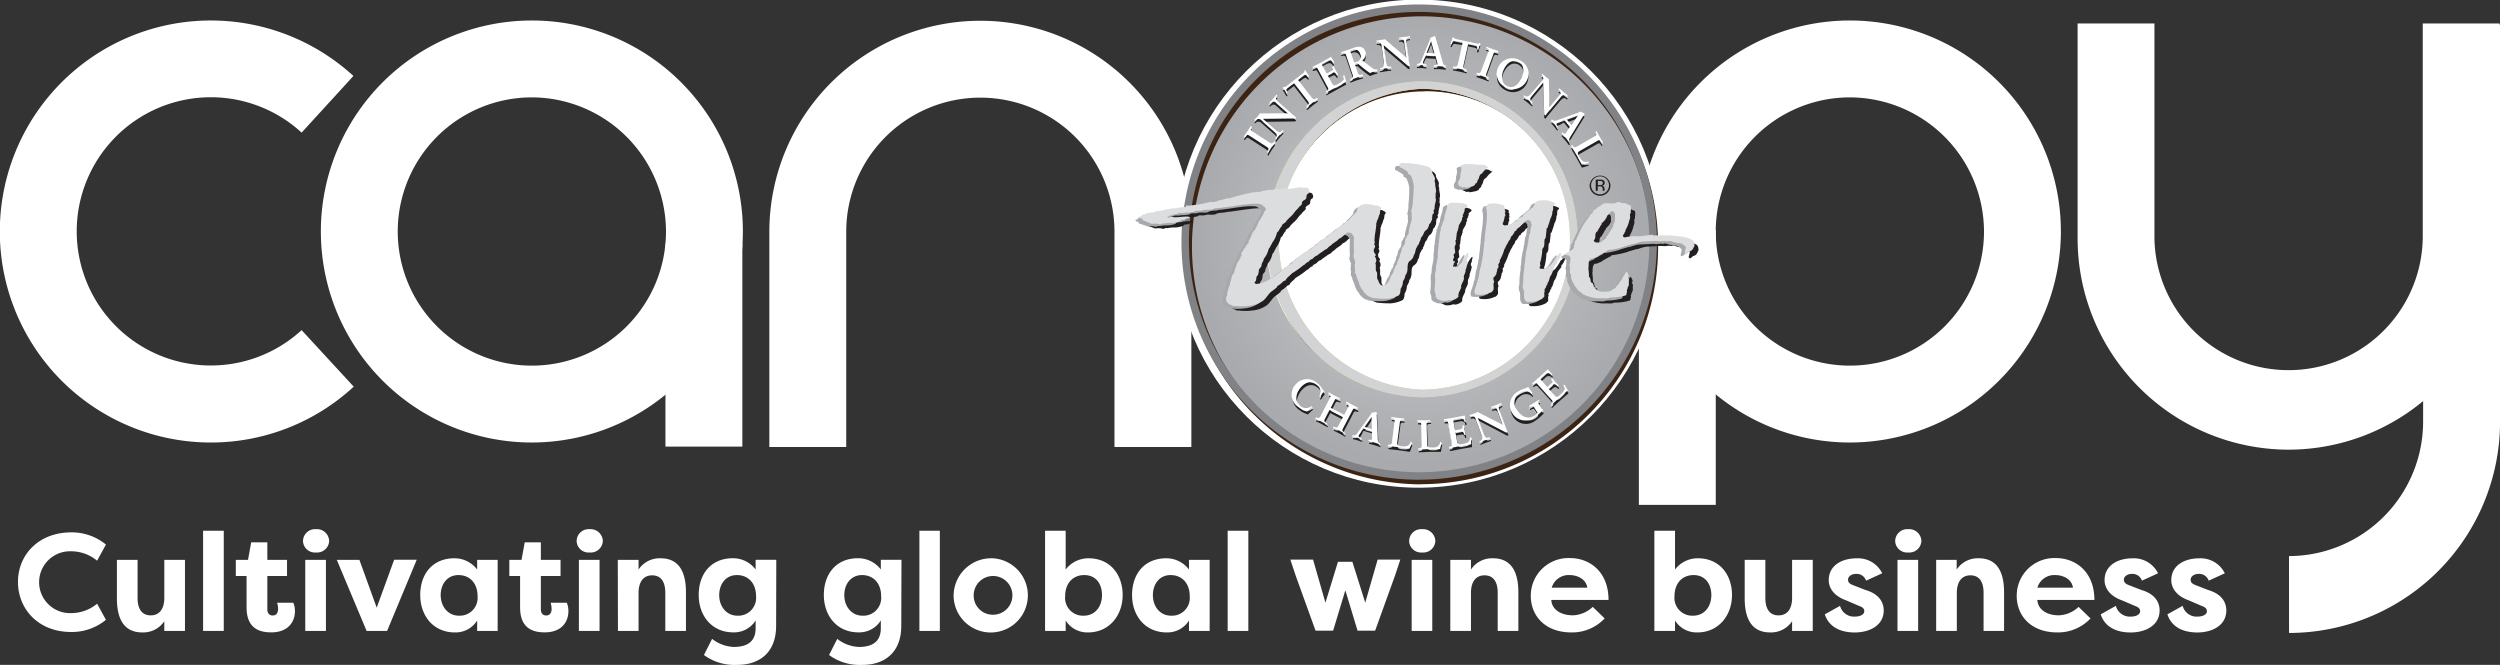 <svg id="Layer_1" data-name="Layer 1" xmlns="http://www.w3.org/2000/svg" xmlns:xlink="http://www.w3.org/1999/xlink" viewBox="0 0 464.68 123.58"><rect x="0" y="0" width="464.68" height="123.58" fill="#333333" stroke="none"/><defs><style>.cls-1{fill:#fff;}.cls-2{fill:#3c2415;}.cls-3{fill:url(#radial-gradient);}.cls-4{fill:url(#radial-gradient-2);}.cls-5{fill:#f0d37a;}.cls-6{fill:#d1d3d4;}.cls-7{fill:#808285;}.cls-8{fill:#231f20;}.cls-9{fill:#a7a9ac;}.cls-10{fill:#dcddde;}</style><radialGradient id="radial-gradient" cx="282.02" cy="63.87" r="42.53" gradientUnits="userSpaceOnUse"><stop offset="0" stop-color="#d1d3d4"/><stop offset="0.4" stop-color="#bec0c2"/><stop offset="1" stop-color="#a7a9ac"/></radialGradient><radialGradient id="radial-gradient-2" cx="282.02" cy="63.87" r="43.3" xlink:href="#radial-gradient"/></defs><title>Canopy master logo white</title><path class="cls-1" d="M117.17,101.3a39.22,39.22,0,1,1,39.22-39.22A39.26,39.26,0,0,1,117.17,101.3Zm0-64.15A24.93,24.93,0,1,0,142.1,62.08,25,25,0,0,0,117.17,37.15Z" transform="translate(-18.31 -19.05)"/><path class="cls-1" d="M57.53,101.3A39.22,39.22,0,1,1,84,33.17L74.37,43.7a24.93,24.93,0,1,0,0,36.71l9.69,10.51A39.12,39.12,0,0,1,57.53,101.3Z" transform="translate(-18.31 -19.05)"/><path class="cls-1" d="M239.75,102.13H225.46v-40a24.93,24.93,0,0,0-49.86,0v40H161.31v-40a39.22,39.22,0,0,1,78.44,0Z" transform="translate(-18.31 -19.05)"/><path class="cls-1" d="M443.69,102.63a39.26,39.26,0,0,1-39.21-39.22v-40h14.28V63.41a24.94,24.94,0,0,0,49.87,0v-40h14.28v40A39.26,39.26,0,0,1,443.69,102.63Z" transform="translate(-18.31 -19.05)"/><path class="cls-1" d="M443.77,122.41A25,25,0,0,0,468.7,97.48V23.64H483V97.48a39.27,39.27,0,0,1-39.22,39.22" transform="translate(-18.31 -19.05)"/><path class="cls-1" d="M362.15,101.3a39.22,39.22,0,1,1,39.22-39.22A39.26,39.26,0,0,1,362.15,101.3Zm0-64.15a24.93,24.93,0,1,0,24.93,24.93A25,25,0,0,0,362.15,37.15Z" transform="translate(-18.31 -19.05)"/><rect class="cls-1" x="304.62" y="42.82" width="14.29" height="51.02"/><rect class="cls-1" x="123.69" y="45.3" width="14.29" height="37.71"/><ellipse class="cls-1" cx="282.31" cy="64.42" rx="45.36" ry="45.32" transform="matrix(0, -1, 1, 0, 199.27, 327.6)"/><circle class="cls-1" cx="282.58" cy="64.48" r="35.15" transform="translate(58.26 249.31) rotate(-57.56)"/><path class="cls-2" d="M283.23,93.64c-16,0-29-13.22-29-29.48s13-29.5,29-29.52h0c16,0,29,13.22,29,29.47h0c0,16.27-13,29.51-29,29.53Zm0-57.61h0C268,36,255.62,48.66,255.63,64.16s12.4,28.09,27.6,28.09h0c15.22,0,27.59-12.64,27.58-28.14h0C310.81,48.62,298.43,36,283.23,36Z" transform="translate(-18.31 -19.05)"/><path class="cls-3" d="M281.65,21.34a42.53,42.53,0,1,0,42.9,42.16A42.53,42.53,0,0,0,281.65,21.34ZM282,93a29.14,29.14,0,1,1,29.14-29.14A29.15,29.15,0,0,1,282,93Z" transform="translate(-18.31 -19.05)"/><path class="cls-4" d="M238.72,64.25v-.39h0a43.29,43.29,0,0,1,42.92-43.28H282A43.3,43.3,0,0,1,325.31,63.5h0v.38h0a43.29,43.29,0,0,1-42.92,43.28H282a43.29,43.29,0,0,1-43.29-42.91ZM281.65,22.1a41.77,41.77,0,0,0-41.41,41.76h0v.38h0A41.79,41.79,0,0,0,282,105.64h.37a41.77,41.77,0,0,0,41.41-41.76h0v-.37h0A41.78,41.78,0,0,0,282,22.1h-.37v0ZM252.11,63.87A29.91,29.91,0,0,1,282,34h0a29.91,29.91,0,0,1,29.9,29.91h0A29.9,29.9,0,0,1,282,93.77h0V92.25a28.32,28.32,0,0,0,20.07-8.31h0a28.32,28.32,0,0,0,8.31-20.07h0a28.32,28.32,0,0,0-8.31-20.07h0A28.32,28.32,0,0,0,282,35.49h0A28.32,28.32,0,0,0,262,43.8h0a28.28,28.28,0,0,0-8.31,20.07h0A28.28,28.28,0,0,0,262,83.94h0A28.32,28.32,0,0,0,282,92.25h0v1.52a29.91,29.91,0,0,1-29.91-29.9Z" transform="translate(-18.31 -19.05)"/><path class="cls-2" d="M282.49,109.08a44.24,44.24,0,0,1-31.18-75.43,43.74,43.74,0,0,1,31.14-13h0a44.13,44.13,0,0,1,44.06,44.16h0a44.15,44.15,0,0,1-44,44.24Zm0-87h0a42.84,42.84,0,0,0-30.1,73.11,42.36,42.36,0,0,0,30.14,12.51h0a42.75,42.75,0,0,0,42.63-42.85h0a42.73,42.73,0,0,0-42.67-42.77Z" transform="translate(-18.31 -19.05)"/><path class="cls-5" d="M282.58,92.88a29.36,29.36,0,0,1,0-58.71h0A29.19,29.19,0,0,1,311.53,63.5h0a29.18,29.18,0,0,1-28.92,29.38Zm0-57.32h0a28,28,0,0,0,0,55.93h0a27.8,27.8,0,0,0,27.54-28h0A27.8,27.8,0,0,0,282.58,35.56Z" transform="translate(-18.31 -19.05)"/><path class="cls-6" d="M282.58,92.88a29.36,29.36,0,0,1,0-58.71h0A29.19,29.19,0,0,1,311.53,63.5h0a29.18,29.18,0,0,1-28.92,29.38Zm0-57.32h0a28,28,0,0,0,0,55.93h0a27.8,27.8,0,0,0,27.54-28h0A27.8,27.8,0,0,0,282.58,35.56Z" transform="translate(-18.31 -19.05)"/><path class="cls-7" d="M282.08,108.22a44.17,44.17,0,1,1,0-88.34h0A44.23,44.23,0,0,1,326.28,64h0a44.25,44.25,0,0,1-44.16,44.21Zm0-86.95h0a42.78,42.78,0,0,0,0,85.56h0A42.85,42.85,0,0,0,324.89,64h0A42.84,42.84,0,0,0,282.08,21.27Z" transform="translate(-18.31 -19.05)"/><path class="cls-8" d="M283.21,50.55c.19.15.56.09.78.23a1.34,1.34,0,0,1,1.22.84c-.06.66.8,1.17.49,1.85,0,.24.17.53.11.71,0,.54.33,1.19.05,1.74.14.32-.11.69.1,1,0,.48-.23.95-.26,1.44-.05,0,.05.47-.15.58-.14.26.22.52-.14.7-.3.41,0,1-.35,1.4a.65.65,0,0,1-.33.48c-.15.44-.2.94-.74,1.25-.37.37-.35.91-.79,1.24a3.3,3.3,0,0,1-.41,1.08c.08.32-.36.37-.31.69-.42.39-.26,1.08-.63,1.51a1.6,1.6,0,0,1-.81,1.14c-.47.48-.31,1.18-.39,1.76-.09.28-.11.66-.37.88a2.38,2.38,0,0,1-.47,1.12,2.38,2.38,0,0,1-.39,1.35c-.11.47,0,.94-.43,1.3a5.83,5.83,0,0,1-2.29.6,21.17,21.17,0,0,1-2.52-.15,5.5,5.5,0,0,0-.83-.33c-.38-.38-.91-.68-1-1.17-.33,0-.16-.25-.36-.32a7.22,7.22,0,0,1-.52-1.35c-.14-.22-.19-.54-.33-.71.08-.21-.11-.3-.12-.51s-.38-.3-.12-.49l0,0a.78.78,0,0,1,0-.45,2.29,2.29,0,0,1,0-1.22c-.12-.07,0-.17,0-.25-.17-.47-.47-1-.21-1.46a20.31,20.31,0,0,1,0-3.12c-.26-.27-.34-.74-.93-.76,0-.07-.22-.08-.23,0-.78.28-.89.89-1.67,1.14-.3.5-1.09.74-1.46,1.24-.51.23-.61.67-1.22.84-.37.34-1,.66-1.32,1a1.55,1.55,0,0,0-.83.6c-.33.15-.68.31-.78.6-.5.1-.59.49-1,.64a15,15,0,0,1-2.13,1.49c-.32.47-1,.81-1.16,1.34-.53.07-.55.4-.9.56-.14.26-.7.36-.71.69a10,10,0,0,1-1.09.85c-.58.51-.84,1.11-1.44,1.62a5.41,5.41,0,0,1-2.74,1,9.69,9.69,0,0,1-2.58,0c-.45.11-.53-.26-.93-.25a1.24,1.24,0,0,1-.5-1.73c.16-.11,0-.28,0-.45.2-.17.05-.56.29-.78,0-.27.12-.44.23-.64s-.07-.51.17-.69c0-.38.23-.7.18-1.07a1.76,1.76,0,0,0,.57-1.25c.41-.35.15-.9.56-1.25a2.7,2.7,0,0,1,.52-.82c-.18-.33.42-.42.09-.68,0-.4.48-.61.5-1,.39-.27.37-.74.8-1,.21-.22-.05-.47.21-.66a6.75,6.75,0,0,0,.45-.94,2,2,0,0,1,.55-.87,7.14,7.14,0,0,0,.73-1.53c.09-.24.34-.37.38-.62.18,0,0-.21.17-.27.39-.4.37-1,.79-1.34.13-.45-.46-.7-.81-1-1.09-.54-5.76.49-7.08.52-.58.23-1.39.05-2,.37s-1.39,0-2.05.22c-.48.18-1.18-.13-1.48.26a10.57,10.57,0,0,1-1.72.16c-.41.17-1-.11-1.35.21-.48.07-.88.2-1.31.28,0,.19-.38.14-.54.25.16.24.45,0,.67,0,1.13.27,2.32-.16,3.38,0,0,.07.17.16.07.24s-.7.07-.84.3c-.4.05-.84,0-.94.29a4.62,4.62,0,0,1-1.78.31,5.39,5.39,0,0,0-1.2.14c-.39-.17-.54.26-1,.06a3.26,3.26,0,0,0-1.25,0,14.83,14.83,0,0,0-1.63-.55l-.06-.3c-.17,0-.54-.07-.55-.29s.6-.1.47-.46c.13-.09.52.07.58-.12.33-.16.78-.17,1.16-.31.36.12.68-.14.93-.21a.08.08,0,0,0,0,.07c.41-.17,1-.08,1.43-.31.08,0,.15.09.22,0a.28.28,0,0,1,.31-.12s0,0,0,0a8.86,8.86,0,0,1,1.26-.23c.24.17.35-.15.62-.06.21-.19.7-.06.93-.21a1.36,1.36,0,0,0,.8-.12l-.07,0c.14-.28.65-.05.93-.15a22.08,22.08,0,0,0,3.56-.62c.16-.11.37.08.6,0s.74,0,.93-.3c.84,0,1.32-.42,2.16-.41a46.24,46.24,0,0,1,4.5-1.13c.17.07.3,0,.46-.06.73.16,1.08-.26,1.77-.25.49-.16,1.05,0,1.5-.21s1.11.24,1.5-.15c.3,0,.76-.19,1,.05.92.07,1.68-.33,2.65-.26.34.11.9-.08,1.16.18s.31.64.09.95c-.68.25-.1.92-.76,1.21-.28.17-.64.39-.44.69-.11.3-.57.53-.74.85a6.14,6.14,0,0,0-.8.9c-.4.6-1.1,1-1.5,1.63-.17.28-.82.42-.72.83-.28.09-.25.39-.45.52a1,1,0,0,1-.46.61,4.69,4.69,0,0,1-.9,1.93c-.07.3-.35.54-.39.85-.26.14-.28.42-.36.67a4.23,4.23,0,0,1-.81,1.46c0,.43-.41.77-.41,1.17s-.46.58-.5.94-.05.88-.38,1.15c-.18.35,0,.79-.39,1.06-.08.16.08.3.28.36a5,5,0,0,0,1.66-.44c.42,0,.32-.28.69-.32.42-.4,1.13-.62,1.5-1A23.9,23.9,0,0,1,258.93,69c.54-.32.56-.75,1.2-1,.4-.49,1.16-.83,1.61-1.31.38-.07.34-.38.74-.38s.15-.43.59-.38c.12-.33.55-.51.89-.71a.82.82,0,0,1,.57-.47c.41-.3.64-.73,1.27-.87a6.42,6.42,0,0,1,1-.9c.35-.1.36-.35.66-.44.31-.53,1.26-.75,1.62-1.26.25,0,.19-.28.41-.37.53-.14.51-.59,1-.82.26-.29.55-.63.84-.91a1.27,1.27,0,0,1,1-1.24c.21-.12.63-.06.91-.13.38.13,1,.06,1.29.3a2,2,0,0,1,.7,0c.24.18.78.3.61.63-.36.31-.1.87-.41,1.19a3.08,3.08,0,0,1-.44,1.11c.19.15-.13.23-.07.41,0,1-.31,2-.31,3-.11.16.14.47,0,.68s0,.27.07.42c.13.42-.35.6-.2,1-.1.4.68.69.16,1a1.05,1.05,0,0,1,.11,1.27c.24.52-.12,1.25.3,1.7.07.45,0,.79.06,1.22.35.38.22,1,.95,1.23l0,0c1-.14,1.14-.83,1.42-1.39.1-.49.52-.8.65-1.29-.11-.34.35-.49.24-.86.51-.27.28-.9.67-1.26,0-.36.33-.55.22-1,.32-.24.22-.66.41-1-.16-.27.29-.34.23-.61.52-.33.21-1,.5-1.47.29-.17.16-.56.52-.71a3.66,3.66,0,0,1,.16-1.23c.12-.74.53-1.39.37-2.14,0-.28.11-.59-.12-.84a5.68,5.68,0,0,0,.35-1.87,28.73,28.73,0,0,0,.16-3,5.82,5.82,0,0,0-.45-1.58c0-.24-.36-.41-.62-.53.1-.54-.73-.71-1.11-1.09-.25,0-.31-.13-.46-.18,0-.27-.12-.64.36-.72A18.42,18.42,0,0,1,283.21,50.55Z" transform="translate(-18.31 -19.05)"/><path class="cls-8" d="M294.67,50.55c.48,0,.63.33,1.06.4a4.35,4.35,0,0,0-1.18,1.16c-.71.32-.46,1-.87,1.34a.62.62,0,0,1-.39.6c-.12.61-1.17.58-1.8.76-.21-.33-.55.12-.8-.21-.24,0-.31-.12-.48-.17a1,1,0,0,1,.19-1.22c0-.31.17-.66.08-.91a2.28,2.28,0,0,0,.12-1.5c0-.18.31-.25.53-.37a14.32,14.32,0,0,1,2,0C293.58,50.56,294.14,50.47,294.67,50.55Z" transform="translate(-18.31 -19.05)"/><path class="cls-8" d="M308,57.65c.18.12.08.25,0,.35h-.07c-.37.34,0,.86-.32,1.19a2.16,2.16,0,0,1-.2,1c-.07.08,0,.23-.14.25a12.74,12.74,0,0,1-.52,1.62c.1.22-.22.2-.22.37,0,.56-.12,1.06-.15,1.67l-.19.23c-.15.63.1,1.33-.44,1.81a11,11,0,0,1-.35,2.4h-.05c0,.14-.09.39.05.47-.24.12.18.28-.09.4-.05.11-.13.26-.05.39.29.14.71,0,1,0a3.84,3.84,0,0,0,1.17-.83,9,9,0,0,0,1-1.56c.39,0,.2-.48.69-.43.08.09.2.17.1.28h-.05a2.72,2.72,0,0,1-.71,1.21c.05,0,0,.17.12.17a8.78,8.78,0,0,0-.76,1,4.59,4.59,0,0,1-.54,1.49h-.05c-.24.51-.22,1-.59,1.42v.25c-.19,0-.14.19-.22.28,0,.33-.49.52-.24.87-.25.38,0,.79-.15,1.16-.17,0-.22.16-.29.25a4.66,4.66,0,0,1-2.63.59c-.56.12-.56-.33-.73-.49-.2-.7.1-1.46-.32-2.08v-.86c.1,0,.12-.06.1-.13a13.93,13.93,0,0,1,.22-2.75c.05-.17,0-.43.05-.57h0c.18-.67.1-1.39.3-2.13h.05c0-.65.36-1.23.29-1.88.27-.11,0-.38.15-.55l.15-1.06c.19-.06.12-.28.19-.41a5.46,5.46,0,0,1,.29-1.49c-.31-.09,0-.32-.19-.47s-.17-.36-.52-.33-.31.17-.39.23c-.44.12-.46.52-.9.63,0,.37-.62.62-.86.93.12.23-.32.2-.35.38a2.6,2.6,0,0,1-.73,1c.07.3-.25.58-.42.83-.15.45-.51.78-.59,1.26l-.12.07a9.82,9.82,0,0,1-.91,2.19c.2.43-.51.64-.17,1.06-.12.1-.09.23-.09.36-.18,0-.15.22-.23.31.1.25-.19.53-.09.74-.18.21-.25.51-.54.66a1.05,1.05,0,0,0,.12.81c-.32.5,0,1.06-.17,1.57-.17.14-.22.4-.57.45a4.44,4.44,0,0,1-2.79.33c-.42-.79.27-1.49.32-2.27.32-.11-.1-.31.14-.46.32-.76.25-1.56.52-2.37l.07,0c0-.58.3-1.24.27-1.89l.1,0c0-.94.25-1.77.22-2.68h.07c.05-1.61.4-3.12.45-4.71a4.92,4.92,0,0,0-.18-1.71c.25-.2.08-.68.67-.68a4.29,4.29,0,0,1,2.3.18.6.6,0,0,1,.49.28c-.14.2,0,.45.12.58v.1c-.07,0-.09,0-.09.09s0,.06,0,.06h.05c-.07.17.15.38-.09.47,0,0,0,.08,0,.1h.05c-.07.2.15.44-.09.56a4.81,4.81,0,0,1-.37,1.31c-.1.22.22.3.41.38.22-.11.54,0,.79-.18.56,0,.66-.51,1.23-.6.46-.28.63-.74,1.27-.88.19-.06,0-.18.1-.28a12,12,0,0,1,1.37-1.11c0-.18.32-.17.39-.33.49-.42.32-1.28,1.42-1.28A4.25,4.25,0,0,1,308,57.65Z" transform="translate(-18.31 -19.05)"/><path class="cls-8" d="M291.75,58c.34.43-.63.48-.44.91a3,3,0,0,1-.41,1c.31.17-.09.3-.07.51,0,.72-.78,1.14-.65,1.89-.22.1-.05.23-.15.38-.29.45-.19,1.12-.34,1.6.07,0,.07.15,0,.15a.4.4,0,0,0,0,.52c-.17.23.07.33-.17.54-.19.5.07.92,0,1.45-.65.26.14.72-.36,1,0,.2-.08.53.36.53,0,.23-.39.32-.24.57a.5.5,0,0,0-.15.39c.24-.13.56,0,.78.07s.27-.4.51-.53c.43-.32.53-.8.77-1.18s.32-.58.56-.8c0-.1.1-.17.24-.2.07.2-.05.43-.09.62s0,.29-.1.44a.58.58,0,0,0,.07.75,4,4,0,0,1-.27,1c0,.18-.09.25-.14.4.12.58-.46,1-.29,1.55,0,.56-.51,1-.53,1.61-.1.05,0,.09,0,.12-.24.58-.65,1.1-.53,1.71a2,2,0,0,1-1.36.67.65.65,0,0,0-.51,0,2.66,2.66,0,0,1-1.38.08c-.24-.2-.72-.23-.82-.5s-.39-.31-.15-.41c0-.42-.24-.77-.24-1.17a11.35,11.35,0,0,0,.12-2.11h0a3.73,3.73,0,0,1,.14-1.55c-.05-1.1.49-2.13.34-3.26a8.25,8.25,0,0,0,.15-1.73l.07,0a13.85,13.85,0,0,1,.39-2.68c-.05-.08-.17-.08-.12-.18.34-.07.19-.4.34-.57a7.59,7.59,0,0,1,.38-1c0-.93.51-1.65.54-2.58a1.23,1.23,0,0,1,.77-.47C289.89,57.61,291.12,57.51,291.75,58Z" transform="translate(-18.31 -19.05)"/><path class="cls-8" d="M326.22,63.65c.65,0,1.27,0,1.85,0s1.17,0,1.78,0a2,2,0,0,0,.93.1c.14.24.41-.1.62.13.3,0,.58,0,.77.11a4,4,0,0,1,1.46.53c.37.29.37.65.38,1.09-.23.35-.27.82-.86,1l0,0c-.22,0-.22.17-.38.22,0,.13-.24.14-.28.24s-.37-.16-.29-.34a8.54,8.54,0,0,0,.21-.88c-.08-.11-.75-.81-1-.67l0-.07c-.24-.08-.67.06-.75-.16-.61.11-1-.36-1.58-.22-.22.08-.37,0-.56,0v0a.49.49,0,0,0-.36.07c-.22-.13-.32.07-.55,0a5.18,5.18,0,0,0-1.26,0l-2.06.1a7.88,7.88,0,0,0-1.47.42c-.88.1-.57.2-1.21.27-.15.18-.53.07-.67.25a15.71,15.71,0,0,1-3.08.65c-.14.07,0,.3-.31.23-.36.27-.83.44-1.14.69-.27,0-.24.2-.36.26-.48.11-.76.43-1.31.4-.58.44-.31,1.21-.46,1.78a11,11,0,0,1,.12,1.6c.48.34.05,1,.72,1.21.17.26.07.65.45.81,0,.33.53.46.77.71a7,7,0,0,0,2.09-.1,2.45,2.45,0,0,1,.84-.49c.12-.37.47-.6.71-.9.08-.42.67-.65.62-1.09a2.51,2.51,0,0,0,.55-.87c.1-.07.12-.19.31-.21.12.33.43.62.24,1-.24.15.05.25.14.36-.14.23.12.49-.09.67.17.19,0,.44,0,.63a.87.87,0,0,0-.19.54c-.29.22.07.58-.22.77.15.14,0,.3-.12.43a10.07,10.07,0,0,1-2.88.38c-.53.3-1.34.07-1.91.16a7.38,7.38,0,0,1-3-.7c-.36-.13-.33-.41-.69-.48-.17-.23-.57-.41-.62-.67s-.48-.37-.43-.67a3.68,3.68,0,0,1-.65-1.52c0-.12.1-.39-.09-.46-.24-.5.09-1.11-.19-1.61a5,5,0,0,0,.19-1.57c-.17-.11-.26-.26-.43-.35-.17.12-.29-.06-.43-.09s-.07-.16,0-.23c.62-.44,1.72-.64,1.55-1.45l.1,0s-.07,0-.1,0c.31-.25,0-.76.43-1,.15-.21.07-.53.29-.67a15.85,15.85,0,0,1,1.14-2.3c.19-.18.29-.49.53-.69.07-.32.43-.47.55-.76,0-.39.59-.47.62-.83s.66-.42.83-.81c.67-.16.84-.8,1.65-.78s1.5.21,2-.19c.26,0,.64,0,.81.17l.41,0c.52,0,.78.35,1.26.42.22.44,0,1,.05,1.45l-.14.16c0,.37.11.76-.1,1.08a5.84,5.84,0,0,1-.74,1.91.35.35,0,0,1-.14.37c0,.37-.74.76,0,1l0-.06a8.26,8.26,0,0,1,2.79-.2,9.84,9.84,0,0,1,1.53-.19,7.5,7.5,0,0,1,.95-.14m-7.47-4.41c-.24,0-.24.17-.45.17a1.62,1.62,0,0,1-.58.68,3.21,3.21,0,0,1-1,1.39c-.15.13,0,.39-.27.44-.12.41-.43.69-.57,1.1-.67.33-.19,1.13-.62,1.61h-.05c-.17.17,0,.28.17.42a1.89,1.89,0,0,0,1.34-.16c.14-.3.59-.39.78-.69.19-.14,0-.42.36-.47.29-.76,1-1.29,1.07-2.14.27-.27.19-.67.29-1C319.15,60.11,319.48,59.47,318.79,59.23Z" transform="translate(-18.31 -19.05)"/><path class="cls-9" d="M281.7,50.16c.19.15.57.08.78.23a1.34,1.34,0,0,1,1.22.84c-.06.66.81,1.17.5,1.85,0,.24.17.53.1.71,0,.54.34,1.18.06,1.74.13.32-.12.69.09,1,0,.48-.23.95-.25,1.44-.05,0,0,.47-.16.58-.14.26.22.52-.14.7-.3.41,0,1-.35,1.4a.64.64,0,0,1-.32.48c-.15.44-.21.94-.75,1.25-.36.37-.35.91-.79,1.24a3.3,3.3,0,0,1-.41,1.08c.08.32-.36.37-.31.69-.41.39-.25,1.08-.63,1.51a1.58,1.58,0,0,1-.81,1.14c-.47.48-.31,1.18-.39,1.76-.09.28-.11.66-.37.88a2.37,2.37,0,0,1-.46,1.12,2.31,2.31,0,0,1-.4,1.35c-.1.47,0,.94-.42,1.31a5.91,5.91,0,0,1-2.3.58,19.26,19.26,0,0,1-2.52-.14,5.5,5.5,0,0,0-.83-.33c-.37-.38-.9-.68-.95-1.17-.33,0-.16-.25-.35-.32a7.26,7.26,0,0,1-.53-1.35c-.14-.22-.19-.54-.33-.71.09-.21-.11-.3-.12-.51s-.38-.3-.12-.49l0,0a.78.78,0,0,1,0-.45,2.3,2.3,0,0,1,0-1.22c-.12-.07,0-.17,0-.25-.17-.47-.47-1-.21-1.47a20.17,20.17,0,0,1,0-3.11c-.26-.27-.34-.74-.93-.76,0-.07-.22-.08-.22,0-.79.28-.9.89-1.68,1.14-.3.5-1.09.74-1.46,1.24-.51.22-.61.67-1.22.84-.36.34-.95.66-1.32,1a1.55,1.55,0,0,0-.83.6c-.33.15-.68.31-.78.6-.5.1-.59.49-1,.64a15.45,15.45,0,0,1-2.12,1.49c-.33.47-1,.81-1.17,1.34-.53.07-.54.4-.9.56-.14.26-.69.36-.71.69a10,10,0,0,1-1.09.85c-.58.51-.83,1.11-1.43,1.62a5.48,5.48,0,0,1-2.75,1,9.69,9.69,0,0,1-2.58,0c-.45.11-.53-.26-.93-.26a1.23,1.23,0,0,1-.5-1.72c.16-.11,0-.28,0-.45.21-.17,0-.56.29-.78,0-.27.12-.44.23-.64s-.07-.51.17-.69c0-.38.24-.7.18-1.07a1.76,1.76,0,0,0,.57-1.25c.42-.35.15-.9.56-1.25a2.9,2.9,0,0,1,.52-.82c-.18-.33.42-.42.09-.68,0-.4.48-.61.5-1,.39-.27.37-.74.81-1,.21-.22-.05-.47.21-.66a6.75,6.75,0,0,0,.45-.94,1.86,1.86,0,0,1,.54-.87,7.14,7.14,0,0,0,.73-1.53c.09-.24.35-.37.38-.62.18,0,0-.21.17-.27.39-.4.38-1,.79-1.34.13-.45-.45-.7-.81-1-1.09-.54-5.76.49-7.08.52-.58.23-1.39.05-1.95.37s-1.4,0-2.06.22c-.48.18-1.18-.13-1.47.26a10.8,10.8,0,0,1-1.73.16c-.4.17-1-.11-1.35.21-.48.07-.88.2-1.31.28,0,.19-.38.14-.53.25.16.24.44,0,.67,0,1.12.27,2.32-.16,3.37,0,0,.07.17.16.07.24s-.7.07-.84.3c-.4.05-.84,0-.94.29a4.62,4.62,0,0,1-1.78.31,5.39,5.39,0,0,0-1.2.14c-.38-.17-.53.26-1,.06a3.21,3.21,0,0,0-1.24,0,15.76,15.76,0,0,0-1.64-.55l-.05-.3c-.17,0-.55-.07-.56-.29s.6-.1.47-.46c.13-.09.52.07.58-.12.33-.16.78-.17,1.16-.31.37.12.68-.14.93-.21a.08.08,0,0,0,0,.07c.41-.17,1-.08,1.43-.31.08,0,.15.09.23,0a.26.26,0,0,1,.3-.12s0,0,0,.05a8.86,8.86,0,0,1,1.26-.23c.24.17.36-.15.62-.06.21-.19.7-.06.93-.21a1.36,1.36,0,0,0,.8-.12l-.07,0c.14-.28.65-.05.93-.15a21.89,21.89,0,0,0,3.56-.62c.16-.11.37.08.6,0s.75,0,.93-.3c.85,0,1.32-.42,2.16-.41a45.73,45.73,0,0,1,4.51-1.13c.17.07.3,0,.45-.06.73.16,1.08-.26,1.78-.25.48-.16,1,0,1.5-.21s1.1.24,1.5-.15c.3,0,.75-.19,1,0,.92.07,1.68-.33,2.65-.26.34.11.9-.08,1.16.18s.31.64.09.95c-.68.25-.1.92-.76,1.21-.28.17-.64.39-.44.69-.11.3-.57.53-.74.85a5.54,5.54,0,0,0-.79.9c-.41.6-1.1,1-1.51,1.63-.16.27-.82.42-.72.83-.28.09-.24.39-.45.52a1,1,0,0,1-.46.61,4.69,4.69,0,0,1-.9,1.93c-.06.3-.35.54-.39.85-.26.14-.27.42-.36.67a4.23,4.23,0,0,1-.81,1.46c0,.43-.41.77-.41,1.17s-.45.58-.5.94,0,.88-.38,1.15c-.17.35,0,.79-.39,1-.08.17.09.31.28.37a5,5,0,0,0,1.66-.44c.42,0,.32-.28.69-.32.42-.4,1.13-.62,1.5-1a25,25,0,0,1,2.52-1.92c.54-.32.56-.75,1.2-1,.4-.49,1.16-.83,1.61-1.31.38-.07.35-.38.74-.38s.15-.43.6-.38c.11-.33.54-.51.88-.71a.82.82,0,0,1,.57-.47c.42-.3.64-.73,1.27-.87.22-.35.68-.6,1-.9.35-.1.36-.35.67-.44.3-.53,1.26-.75,1.61-1.26.25,0,.19-.28.42-.37.53-.14.5-.59.94-.82.26-.29.55-.63.84-.91a1.27,1.27,0,0,1,1-1.24c.21-.12.63-.06.91-.13.39.13,1,0,1.3.3a2,2,0,0,1,.69,0c.24.18.78.3.61.63-.36.31-.09.87-.41,1.19-.15.39-.14.79-.43,1.11.19.15-.14.23-.08.41,0,1-.31,2-.31,3-.11.16.14.47,0,.68s0,.27.07.42c.13.42-.35.6-.2,1-.1.4.68.69.17,1a1.05,1.05,0,0,1,.1,1.27c.24.52-.12,1.25.3,1.7.07.45,0,.79.06,1.22.35.38.22,1,.95,1.23l.05,0c1-.14,1.14-.83,1.41-1.39.11-.49.52-.8.65-1.29-.11-.34.35-.49.24-.86.52-.27.28-.9.67-1.26,0-.36.33-.55.23-1,.31-.24.21-.66.4-1-.16-.27.29-.34.23-.61.52-.33.21-1,.51-1.47.28-.17.15-.56.51-.71a3.44,3.44,0,0,1,.17-1.23c.11-.74.52-1.39.36-2.14,0-.29.11-.59-.12-.84A5.68,5.68,0,0,0,280.1,57a28.73,28.73,0,0,0,.16-3,5.82,5.82,0,0,0-.45-1.58c0-.24-.35-.41-.62-.53.11-.54-.73-.71-1.11-1.09-.25,0-.31-.13-.46-.18,0-.27-.11-.64.37-.72A18.36,18.36,0,0,1,281.7,50.16Z" transform="translate(-18.31 -19.05)"/><path class="cls-9" d="M293.16,50.16c.48,0,.63.33,1.07.4A4.25,4.25,0,0,0,293,51.72c-.7.32-.46,1-.87,1.34a.62.62,0,0,1-.39.6c-.12.61-1.16.58-1.79.76-.22-.33-.56.12-.8-.21-.25,0-.32-.12-.49-.17a1,1,0,0,1,.2-1.22c0-.31.16-.66.07-.91a2.28,2.28,0,0,0,.12-1.5c0-.19.31-.25.53-.37a14.5,14.5,0,0,1,2,0C292.07,50.17,292.63,50.08,293.16,50.16Z" transform="translate(-18.31 -19.05)"/><path class="cls-9" d="M306.52,57.26c.18.12.08.25,0,.35h-.08c-.37.34,0,.86-.32,1.19a2,2,0,0,1-.19,1c-.08.08,0,.23-.15.25a12.7,12.7,0,0,1-.51,1.62c.09.22-.23.2-.23.37,0,.56-.12,1.06-.14,1.67l-.2.23c-.15.63.1,1.33-.44,1.81a11.57,11.57,0,0,1-.34,2.4h-.05c-.05.14-.1.39.05.47-.25.11.17.28-.1.4a.45.45,0,0,0,0,.39c.29.14.71,0,1,0a3.89,3.89,0,0,0,1.18-.83A10.25,10.25,0,0,0,307,67c.39,0,.19-.48.68-.43.08.09.2.17.1.28h-.05a2.72,2.72,0,0,1-.71,1.21c.05,0,0,.17.12.17a8.78,8.78,0,0,0-.76,1,4.68,4.68,0,0,1-.54,1.49h-.05a6.06,6.06,0,0,1-.58,1.42v.25c-.2,0-.15.19-.22.28,0,.33-.49.52-.25.87-.24.38,0,.79-.15,1.16-.17,0-.22.16-.29.25a4.64,4.64,0,0,1-2.63.59c-.56.12-.56-.33-.73-.49-.2-.7.1-1.46-.32-2.08v-.86c.1,0,.12-.06.1-.13a14.73,14.73,0,0,1,.22-2.75c0-.17,0-.43,0-.57h0c.17-.67.09-1.39.29-2.13h0c0-.65.36-1.23.29-1.88.27-.11,0-.38.15-.55l.15-1.06c.19-.06.12-.28.19-.41a5.13,5.13,0,0,1,.3-1.49c-.32-.09,0-.32-.2-.47s-.17-.36-.52-.33-.31.17-.39.23c-.44.12-.46.52-.9.63,0,.37-.62.62-.86.93.12.23-.32.2-.34.38a2.63,2.63,0,0,1-.74,1c.07.3-.24.58-.42.83-.15.45-.51.78-.58,1.26l-.13.07a9.13,9.13,0,0,1-.91,2.18c.2.44-.51.65-.17,1.07-.12.1-.09.23-.09.36-.18,0-.15.22-.22.31.09.25-.2.53-.1.74-.18.21-.25.51-.54.66a1.05,1.05,0,0,0,.12.81c-.32.5,0,1.06-.17,1.57-.17.14-.22.4-.56.45a4.46,4.46,0,0,1-2.8.33c-.42-.79.27-1.49.32-2.27.32-.11-.1-.31.15-.46.32-.76.24-1.56.51-2.37l.07,0c0-.58.3-1.24.27-1.89l.1,0c0-.94.25-1.77.22-2.68h.08c0-1.61.39-3.12.44-4.71a5.16,5.16,0,0,0-.17-1.71c.24-.2.07-.68.66-.68a4.29,4.29,0,0,1,2.3.18.6.6,0,0,1,.49.28.47.47,0,0,0,.13.58v.1c-.08,0-.1,0-.1.09s0,.06,0,.06h.06c-.08.17.14.38-.1.47,0,0,0,.08,0,.1h.06c-.08.2.14.44-.1.56a4.81,4.81,0,0,1-.37,1.31c-.1.22.22.3.41.38.23-.11.54,0,.79-.18.57,0,.66-.51,1.23-.6.46-.28.63-.74,1.27-.88.2-.06,0-.18.1-.28a13,13,0,0,1,1.37-1.11c0-.18.32-.17.39-.33.49-.42.32-1.28,1.43-1.28A4.22,4.22,0,0,1,306.52,57.26Z" transform="translate(-18.31 -19.05)"/><path class="cls-9" d="M290.24,57.64c.34.43-.63.48-.43.91a3.24,3.24,0,0,1-.42,1c.32.17-.09.3-.07.51,0,.72-.77,1.14-.65,1.89-.22.1-.05.23-.15.38-.29.45-.19,1.12-.34,1.6.07,0,.07.15,0,.15a.4.4,0,0,0,0,.52c-.17.23.07.33-.17.54-.19.51.07.92,0,1.45-.65.26.15.72-.36,1,0,.2-.07.53.36.53,0,.23-.39.32-.24.57a.5.5,0,0,0-.15.39c.25-.13.56,0,.78.07s.27-.4.51-.53c.44-.32.53-.8.77-1.18s.32-.59.56-.8c0-.1.1-.17.24-.2.08.2,0,.43-.09.62s-.05.29-.1.44a.59.59,0,0,0,.07.75,4.44,4.44,0,0,1-.26,1c0,.18-.1.25-.15.4.12.58-.46,1-.29,1.55,0,.56-.51,1-.53,1.61-.1.05,0,.09,0,.12-.24.58-.65,1.1-.53,1.71a2,2,0,0,1-1.36.67.62.62,0,0,0-.5,0,2.68,2.68,0,0,1-1.38.08c-.25-.2-.73-.23-.83-.5s-.39-.31-.15-.41c0-.42-.24-.77-.24-1.17a11.35,11.35,0,0,0,.12-2.11h0a3.57,3.57,0,0,1,.15-1.55c-.06-1.1.48-2.13.33-3.26a8.25,8.25,0,0,0,.15-1.73l.07,0a13.85,13.85,0,0,1,.39-2.68c-.05-.08-.17-.08-.12-.18.34-.07.19-.4.34-.57a7.66,7.66,0,0,1,.39-1c0-.93.5-1.65.53-2.58a1.23,1.23,0,0,1,.77-.47C288.38,57.22,289.61,57.12,290.24,57.64Z" transform="translate(-18.31 -19.05)"/><path class="cls-9" d="M324.72,63.26c.64,0,1.26,0,1.84,0s1.17,0,1.78,0a2,2,0,0,0,.93.1c.14.24.42-.1.62.13.3,0,.58-.05.77.11a4,4,0,0,1,1.46.53c.37.29.37.65.38,1.09-.22.35-.27.82-.85,1v0c-.22,0-.22.17-.38.22,0,.13-.24.14-.28.24a.27.27,0,0,1-.29-.34,6.55,6.55,0,0,0,.21-.88c-.08-.11-.75-.81-1-.67l0-.07c-.24-.08-.67.06-.75-.16-.61.11-1-.36-1.58-.22-.22.08-.37,0-.55,0v0a.49.49,0,0,0-.36.07c-.22-.13-.31.07-.55,0a5.18,5.18,0,0,0-1.26,0l-2.06.1a8.1,8.1,0,0,0-1.47.42c-.88.1-.57.2-1.21.27-.15.18-.53.07-.67.25a15.71,15.71,0,0,1-3.08.65c-.14.07,0,.3-.31.23-.35.27-.83.44-1.14.69-.26,0-.24.2-.36.26-.48.11-.76.43-1.31.39-.57.45-.31,1.22-.45,1.79a14.53,14.53,0,0,1,.12,1.6c.47.34,0,1,.71,1.21.17.26.07.65.45.81,0,.33.53.46.77.71a7.08,7.08,0,0,0,2.1-.1,2.31,2.31,0,0,1,.83-.49c.12-.37.48-.6.72-.9.07-.42.66-.65.62-1.1a2.5,2.5,0,0,0,.54-.86c.1-.07.13-.19.31-.21.12.33.43.62.24,1-.24.15.05.25.15.36-.15.23.12.49-.1.67.17.19,0,.44,0,.63a.86.86,0,0,0-.19.53c-.28.23.07.59-.21.78.14.14,0,.3-.12.43a10.19,10.19,0,0,1-2.89.38c-.52.3-1.34.07-1.91.16a7.38,7.38,0,0,1-3-.7c-.36-.13-.33-.41-.69-.48-.17-.23-.57-.41-.62-.67s-.48-.37-.43-.67a3.54,3.54,0,0,1-.64-1.52c0-.12.09-.39-.1-.46-.24-.5.1-1.11-.19-1.61a5,5,0,0,0,.19-1.57c-.17-.11-.26-.26-.43-.35-.16.12-.29-.06-.43-.09s-.07-.16-.05-.23c.62-.44,1.72-.64,1.55-1.45l.1,0s-.07,0-.1,0c.32-.25,0-.76.44-1,.14-.21.07-.53.28-.67a15.85,15.85,0,0,1,1.14-2.3c.2-.18.29-.49.53-.69.07-.32.43-.47.55-.76,0-.39.6-.47.62-.83s.66-.42.83-.81c.67-.16.84-.8,1.65-.78s1.5.21,2-.19c.26,0,.65,0,.81.17l.41,0c.52,0,.79.35,1.26.42.22.44,0,1,0,1.45l-.14.16c0,.37.12.76-.1,1.08a5.84,5.84,0,0,1-.74,1.91.35.35,0,0,1-.14.37c.05.37-.74.76,0,1l0-.06a8.28,8.28,0,0,1,2.79-.2,10,10,0,0,1,1.54-.19,7.09,7.09,0,0,1,.94-.14m-7.47-4.41c-.24,0-.24.17-.45.17a1.62,1.62,0,0,1-.58.68,3.12,3.12,0,0,1-1,1.39c-.15.12,0,.39-.27.44-.11.41-.43.69-.57,1.1-.67.33-.19,1.13-.62,1.61h-.05c-.16.17,0,.28.17.42a1.89,1.89,0,0,0,1.34-.16c.14-.3.59-.39.78-.69.19-.14,0-.42.36-.47.29-.76,1-1.29,1.08-2.14.26-.27.19-.67.28-1C317.64,59.72,318,59.08,317.28,58.84Z" transform="translate(-18.31 -19.05)"/><path class="cls-10" d="M282.47,49.69c.19.16.56.09.78.23a1.37,1.37,0,0,1,1.22.84c-.06.66.8,1.18.49,1.86,0,.23.17.52.11.7,0,.55.33,1.19.05,1.74.13.32-.11.7.09,1,0,.48-.22.95-.25,1.45,0,0,.05.47-.15.57-.14.26.22.53-.14.71-.3.4,0,1-.35,1.39a.67.67,0,0,1-.33.49c-.15.44-.2.94-.74,1.25-.37.36-.35.91-.79,1.24a3.54,3.54,0,0,1-.41,1.08c.08.32-.37.37-.31.68-.42.4-.26,1.09-.63,1.52a1.62,1.62,0,0,1-.81,1.14c-.47.48-.31,1.18-.4,1.76a1.76,1.76,0,0,1-.37.88,2.27,2.27,0,0,1-.46,1.12,2.26,2.26,0,0,1-.4,1.34c-.1.48,0,.95-.42,1.31a5.87,5.87,0,0,1-2.29.59,17.9,17.9,0,0,1-2.53-.15,7.81,7.81,0,0,0-.82-.33c-.38-.38-.91-.68-.95-1.16-.33,0-.17-.25-.36-.33a7.13,7.13,0,0,1-.52-1.34c-.14-.22-.19-.54-.33-.71.08-.21-.11-.3-.12-.52s-.38-.29-.13-.48l0,0a.87.87,0,0,1,0-.45,2.3,2.3,0,0,1,0-1.22c-.13-.07,0-.17,0-.25-.17-.47-.47-1-.22-1.47a23.05,23.05,0,0,1,0-3.11c-.26-.28-.33-.74-.92-.77,0-.06-.23-.07-.23,0-.78.29-.89.9-1.68,1.15-.3.5-1.08.73-1.46,1.23-.5.23-.61.68-1.21.85-.37.33-1,.66-1.32,1a1.55,1.55,0,0,0-.83.6c-.33.15-.69.3-.78.6-.5.09-.6.49-1,.64a14.32,14.32,0,0,1-2.12,1.49c-.32.46-1,.8-1.17,1.34-.52.06-.54.39-.89.56-.14.26-.7.36-.72.69a9.32,9.32,0,0,1-1.09.85c-.57.51-.83,1.11-1.43,1.62a5.63,5.63,0,0,1-2.74,1,9.29,9.29,0,0,1-2.58,0c-.46.12-.53-.25-.93-.25a1.23,1.23,0,0,1-.5-1.72c.15-.11,0-.28,0-.45.21-.18.06-.56.3-.79a.94.94,0,0,1,.23-.63c.06-.21-.07-.52.16-.69,0-.38.24-.7.19-1.07a1.77,1.77,0,0,0,.56-1.25c.42-.35.15-.91.57-1.25a2.86,2.86,0,0,1,.52-.83c-.18-.32.42-.41.09-.67,0-.4.48-.61.5-1,.39-.26.37-.73.8-1,.21-.23,0-.47.21-.66a6.75,6.75,0,0,0,.45-.94,1.88,1.88,0,0,1,.55-.87,7.92,7.92,0,0,0,.73-1.53c.09-.25.34-.37.38-.62.18,0,0-.21.17-.27.39-.4.37-1,.79-1.35.13-.44-.46-.69-.81-1-1.09-.54-5.76.49-7.08.52-.58.22-1.39,0-2,.37-.6.17-1.39,0-2,.22-.48.18-1.18-.13-1.48.25a11.93,11.93,0,0,1-1.72.17c-.41.16-1-.11-1.36.21-.47.07-.88.2-1.3.28,0,.18-.38.14-.54.25.16.23.45,0,.67,0,1.13.27,2.32-.16,3.38,0,0,.06.17.15.06.23s-.7.07-.83.3c-.4.05-.85,0-.94.3a4.66,4.66,0,0,1-1.78.31,6,6,0,0,0-1.2.13c-.39-.16-.54.26-1,.06a3.65,3.65,0,0,0-1.24,0A14.82,14.82,0,0,0,230.7,60l-.06-.3c-.17-.06-.54-.07-.55-.29s.6-.11.47-.46c.13-.1.51.07.58-.13.33-.15.78-.17,1.16-.3.36.11.68-.14.93-.21,0,0,0,.05,0,.06.41-.16,1-.07,1.43-.3.07,0,.14.08.22,0a.27.27,0,0,1,.31-.12s0,0,0,.05a8.67,8.67,0,0,1,1.25-.24c.24.18.36-.15.63,0,.21-.19.7-.06.93-.22a1.28,1.28,0,0,0,.8-.11l-.07-.06c.14-.27.65,0,.93-.14a23.25,23.25,0,0,0,3.56-.63c.15-.11.37.09.59,0s.75,0,.94-.3c.84,0,1.31-.43,2.16-.41a46.24,46.24,0,0,1,4.5-1.13c.17.07.3,0,.45-.07.74.16,1.09-.25,1.78-.24.48-.17,1,0,1.5-.21s1.11.24,1.5-.16c.3,0,.76-.18,1,.06.91.07,1.68-.33,2.64-.26.35.11.9-.08,1.16.17s.31.65.1.95c-.69.26-.1.93-.76,1.21-.29.18-.65.39-.44.7-.12.29-.58.53-.74.85a6.14,6.14,0,0,0-.8.9c-.4.59-1.1,1-1.5,1.63-.17.27-.82.41-.72.83-.28.09-.25.39-.45.51a1,1,0,0,1-.46.62,4.75,4.75,0,0,1-.9,1.93c-.07.3-.35.53-.4.85-.25.14-.27.42-.36.66a3.89,3.89,0,0,1-.8,1.46c0,.43-.41.78-.41,1.18s-.46.58-.5.94-.05.87-.39,1.14c-.17.36,0,.8-.38,1.06-.09.17.08.3.28.36a4.84,4.84,0,0,0,1.66-.43c.42,0,.31-.29.69-.32.42-.4,1.13-.62,1.5-1a24.85,24.85,0,0,1,2.51-1.92c.54-.33.57-.76,1.2-1,.41-.5,1.17-.83,1.62-1.31.37-.07.34-.39.74-.39s.15-.42.59-.37c.12-.33.55-.51.89-.71a.84.84,0,0,1,.57-.48c.41-.3.63-.72,1.26-.86.22-.36.68-.6,1-.91.36-.1.37-.35.67-.43.31-.54,1.26-.75,1.62-1.27.24,0,.18-.27.41-.36.53-.15.51-.59.94-.83.27-.28.56-.62.85-.91a1.25,1.25,0,0,1,1-1.23c.21-.13.62-.06.9-.13.39.13,1,0,1.3.3a1.79,1.79,0,0,1,.7,0c.24.18.78.3.61.62-.37.32-.1.88-.41,1.2a3.08,3.08,0,0,1-.44,1.11c.19.15-.14.22-.07.41,0,1-.31,2-.32,3-.11.16.15.47,0,.68s0,.26.08.41c.13.42-.35.6-.2,1-.1.39.68.69.16,1,.23.34.45.88.1,1.26.25.52-.11,1.26.31,1.7.07.45,0,.8.05,1.23.36.38.23,1,.95,1.23l.05,0c1-.15,1.14-.84,1.42-1.39.1-.49.52-.81.64-1.3-.1-.33.35-.48.25-.85.51-.28.28-.9.67-1.26,0-.37.33-.55.22-1,.32-.24.22-.66.4-1-.15-.27.3-.33.24-.6.51-.33.21-1,.5-1.47.29-.17.16-.56.51-.71a4,4,0,0,1,.17-1.24c.12-.74.53-1.38.37-2.14,0-.28.11-.59-.13-.83a5.45,5.45,0,0,0,.36-1.87,28.88,28.88,0,0,0,.16-3,5.42,5.42,0,0,0-.46-1.58c0-.25-.35-.41-.61-.54.1-.54-.74-.7-1.11-1.08-.25,0-.32-.13-.46-.19,0-.26-.12-.63.36-.71A19.18,19.18,0,0,1,282.47,49.69Z" transform="translate(-18.31 -19.05)"/><path class="cls-10" d="M293.93,49.7c.48,0,.63.33,1.06.39a4.24,4.24,0,0,0-1.18,1.17c-.71.32-.47,1-.88,1.33a.6.6,0,0,1-.39.6c-.12.62-1.16.58-1.79.77-.22-.33-.55.12-.8-.22-.24,0-.31-.11-.48-.16a1,1,0,0,1,.19-1.22c0-.32.17-.66.07-.92a2.21,2.21,0,0,0,.12-1.5c0-.18.32-.24.54-.36a14.3,14.3,0,0,1,2,0C292.83,49.71,293.39,49.61,293.93,49.7Z" transform="translate(-18.31 -19.05)"/><path class="cls-10" d="M307.29,56.79c.17.12.07.25-.05.35h-.07c-.37.35,0,.87-.32,1.2a2.09,2.09,0,0,1-.2,1c-.07.08,0,.23-.14.25a12.89,12.89,0,0,1-.52,1.63c.1.21-.22.2-.22.36,0,.57-.12,1.06-.15,1.68l-.19.23c-.15.63.1,1.33-.44,1.81a11.69,11.69,0,0,1-.35,2.4h-.05c0,.13-.09.38.05.46-.24.12.18.29-.1.4,0,.12-.12.27,0,.4a2.25,2.25,0,0,0,1,0,4,4,0,0,0,1.17-.83,9.34,9.34,0,0,0,1-1.56c.39,0,.2-.48.69-.43.07.08.19.17.1.28h-.06a2.75,2.75,0,0,1-.7,1.21s0,.17.12.17a7.1,7.1,0,0,0-.76,1,4.73,4.73,0,0,1-.54,1.5h-.05c-.25.51-.22,1-.59,1.42V72c-.19,0-.15.18-.22.28,0,.33-.49.51-.24.86-.25.38,0,.8-.15,1.16-.17,0-.22.17-.3.25a4.53,4.53,0,0,1-2.62.6c-.56.12-.56-.33-.73-.5-.2-.69.1-1.46-.32-2.07v-.86c.1,0,.12-.07.1-.13a14,14,0,0,1,.22-2.76c0-.16,0-.43,0-.56h0c.17-.68.1-1.39.3-2.14h0c0-.64.37-1.22.3-1.87.27-.12,0-.38.15-.55l.14-1.06c.2-.07.13-.28.2-.41a5.61,5.61,0,0,1,.29-1.5c-.32-.08,0-.31-.19-.46s-.17-.37-.52-.33-.32.16-.39.23c-.44.11-.47.51-.91.63,0,.36-.61.61-.86.93.13.23-.31.2-.34.38a2.68,2.68,0,0,1-.73,1c.07.3-.25.58-.42.83-.15.45-.51.78-.59,1.26l-.12.06a9.45,9.45,0,0,1-.91,2.19c.2.43-.51.65-.17,1.06-.12.1-.1.23-.1.37-.17,0-.15.21-.22.31.1.25-.19.53-.09.73-.18.22-.25.52-.55.66a1,1,0,0,0,.13.82c-.32.49,0,1.06-.18,1.57-.17.13-.21.4-.56.45a4.58,4.58,0,0,1-2.79.33c-.42-.8.27-1.49.31-2.27.33-.12-.09-.32.15-.46.32-.77.25-1.56.52-2.37l.07,0c0-.58.29-1.24.27-1.89l.1-.05c0-.95.24-1.77.22-2.69h.07c.05-1.6.4-3.11.44-4.71a4.83,4.83,0,0,0-.17-1.7c.25-.2.08-.68.67-.68a4.21,4.21,0,0,1,2.3.18.58.58,0,0,1,.49.28c-.15.2,0,.45.12.58V58c-.07,0-.1,0-.1.08s0,.07.05.07h.05c-.07.16.15.38-.1.46,0,0,0,.09.05.1h.05c-.07.2.15.45-.1.57a4.89,4.89,0,0,1-.36,1.31c-.1.21.22.3.41.38.22-.12.54,0,.79-.18.56,0,.66-.52,1.22-.6.47-.28.64-.75,1.28-.88.19-.07,0-.18.09-.28a12.16,12.16,0,0,1,1.38-1.11c0-.19.32-.17.39-.33.49-.42.32-1.28,1.42-1.28A4.25,4.25,0,0,1,307.29,56.79Z" transform="translate(-18.31 -19.05)"/><path class="cls-10" d="M291,57.17c.34.44-.63.49-.44.92a3.45,3.45,0,0,1-.41,1c.31.16-.1.3-.07.51,0,.72-.78,1.14-.66,1.88-.21.1-.05.24-.14.39-.29.45-.2,1.11-.34,1.6.07,0,.07.15,0,.15a.37.37,0,0,0,0,.51c-.17.24.07.34-.17.55-.2.5.07.92,0,1.45-.65.25.14.72-.36,1,0,.2-.08.54.36.54,0,.23-.39.31-.24.56a.52.52,0,0,0-.15.4c.24-.13.56.05.78.07.26-.14.26-.4.51-.53.43-.32.53-.8.77-1.19.22-.23.31-.58.56-.8,0-.1.09-.16.24-.2a1.1,1.1,0,0,1-.1.62c.1.1,0,.3-.09.45a.58.58,0,0,0,.07.75,4.45,4.45,0,0,1-.27,1c.05.18-.1.25-.14.4.12.58-.46,1-.29,1.54,0,.57-.51,1-.54,1.62-.09,0,.05.08.05.11-.24.59-.65,1.1-.53,1.72a2,2,0,0,1-1.36.67.65.65,0,0,0-.51,0,2.78,2.78,0,0,1-1.38.08c-.24-.2-.73-.23-.82-.5s-.39-.32-.15-.42c0-.41-.24-.76-.24-1.16a12.33,12.33,0,0,0,.12-2.12h0a3.86,3.86,0,0,1,.15-1.54c-.05-1.1.48-2.13.34-3.27a7.59,7.59,0,0,0,.14-1.73l.08,0a14.55,14.55,0,0,1,.38-2.68c0-.09-.16-.09-.12-.19.34-.06.2-.4.34-.56a7.14,7.14,0,0,1,.39-1c0-.93.51-1.65.54-2.58a1.21,1.21,0,0,1,.77-.47C289.14,56.76,290.38,56.66,291,57.17Z" transform="translate(-18.31 -19.05)"/><path class="cls-10" d="M325.48,62.8c.64,0,1.26,0,1.85,0s1.16,0,1.78,0a2,2,0,0,0,.93.1c.13.24.41-.11.62.12.3,0,.57,0,.76.12a4,4,0,0,1,1.47.53c.37.29.36.65.38,1.08-.23.36-.28.82-.86,1l0,0c-.22,0-.23.18-.39.23,0,.12-.23.14-.28.24s-.36-.16-.28-.34a8.54,8.54,0,0,0,.21-.88c-.08-.11-.75-.81-1-.68l0-.07c-.24-.07-.67.07-.75-.15-.61.11-1-.37-1.58-.22-.22.08-.38,0-.56-.05v0a.47.47,0,0,0-.37.07c-.21-.13-.31.06-.55,0a5.07,5.07,0,0,0-1.25-.05l-2.06.1a9.78,9.78,0,0,0-1.47.42c-.89.11-.57.2-1.22.28-.14.17-.52.07-.66.24a15,15,0,0,1-3.08.66c-.14.07-.05.3-.31.23-.36.26-.83.44-1.15.69-.26,0-.23.19-.35.26-.48.11-.77.43-1.32.39-.57.44-.31,1.22-.45,1.78a12.73,12.73,0,0,1,.12,1.61c.48.34.05,1,.72,1.2.16.27.07.65.45.81,0,.34.52.46.76.71a7.06,7.06,0,0,0,2.1-.09,2.17,2.17,0,0,1,.84-.49c.12-.37.47-.6.71-.9.07-.43.67-.66.62-1.1a2.53,2.53,0,0,0,.55-.86c.1-.07.12-.2.31-.22.12.34.43.62.24,1-.24.14.05.25.14.35-.14.23.12.5-.09.68.16.19,0,.44,0,.63a.78.78,0,0,0-.19.53c-.29.23.07.58-.22.78.14.14,0,.3-.12.42a10.49,10.49,0,0,1-2.88.39c-.53.3-1.34.07-1.91.16a7.34,7.34,0,0,1-3-.71c-.36-.12-.34-.4-.7-.47-.16-.24-.57-.41-.61-.67s-.48-.38-.43-.68a3.46,3.46,0,0,1-.65-1.51c0-.13.1-.39-.09-.46-.24-.5.09-1.12-.19-1.61a5.09,5.09,0,0,0,.19-1.57c-.17-.11-.27-.27-.43-.35-.17.12-.29-.06-.43-.09s-.07-.16-.05-.23c.62-.45,1.72-.64,1.55-1.45l.1-.06s-.08,0-.1,0c.31-.25,0-.76.43-1,.14-.21.07-.53.29-.68a14.37,14.37,0,0,1,1.14-2.29c.19-.18.29-.5.53-.69.07-.32.42-.48.54-.76,0-.39.6-.48.62-.83s.67-.43.84-.81c.67-.16.84-.8,1.65-.78s1.5.21,2-.2c.26,0,.64,0,.81.18l.4,0c.53,0,.79.36,1.27.43.21.44,0,1,.05,1.45l-.15.16c0,.37.12.76-.09,1.08a5.93,5.93,0,0,1-.74,1.9.37.37,0,0,1-.14.38c0,.37-.75.75,0,1l0,0a8.09,8.09,0,0,1,2.8-.2,11.15,11.15,0,0,1,1.53-.2,5.91,5.91,0,0,1,.94-.13m-7.46-4.42c-.24,0-.24.18-.46.18a1.5,1.5,0,0,1-.57.67,3.12,3.12,0,0,1-1,1.4c-.14.12,0,.39-.26.44-.12.4-.43.69-.57,1.1-.67.33-.19,1.13-.62,1.6h0c-.17.18,0,.29.17.43A1.91,1.91,0,0,0,316,64c.15-.3.6-.39.79-.69.19-.14,0-.42.36-.48.28-.76,1-1.29,1.07-2.14.26-.26.19-.67.29-1C318.4,59.26,318.74,58.62,318.05,58.37Z" transform="translate(-18.31 -19.05)"/><path class="cls-6" d="M253.87,47.52l.06-.09c.15-.24.28-.51-.06-.73l-3.42-2.22c-.33-.22-.53,0-.68.25l-.06.09-.2-.13c.17-.25.45-.63.66-.95s.44-.73.64-1l.19.13-.06.09c-.15.24-.28.5.06.72l3.41,2.22c.34.22.54,0,.69-.24l.06-.09.19.13c-.2.31-.48.68-.69,1s-.43.72-.6,1Z" transform="translate(-18.31 -19.05)"/><path class="cls-6" d="M254.08,47.73l-.3-.19.09-.15c.18-.27.23-.46,0-.64l-3.41-2.21c-.27-.18-.42,0-.6.22l-.09.14-.3-.19,0-.05.29-.42c.13-.18.26-.36.37-.53s.22-.35.33-.54.21-.35.3-.5l0-.05.3.19L251,43a1,1,0,0,0-.14.34.31.31,0,0,0,.18.3l3.42,2.22a.33.33,0,0,0,.35,0,.82.82,0,0,0,.25-.27l.09-.14.3.19,0,0-.35.5-.35.51c-.11.17-.22.36-.33.54s-.19.32-.27.44ZM254,47.5l.09.06.23-.38.34-.54c.1-.17.23-.35.35-.52s.22-.3.31-.44l-.09-.06,0,0a1.07,1.07,0,0,1-.29.31.45.45,0,0,1-.48-.06L251,43.7a.44.44,0,0,1-.24-.42.9.9,0,0,1,.16-.39l0,0-.1-.06-.27.45c-.11.18-.22.37-.33.54s-.24.35-.37.53l-.25.36.09.06,0,0c.11-.17.34-.53.77-.26l3.41,2.22c.42.28.19.64.08.81Z" transform="translate(-18.31 -19.05)"/><path class="cls-6" d="M257.71,40.39v0l-2.19-1.92a.64.64,0,0,0-1,0l-.11.13-.18-.15c.24-.28.5-.52.74-.8s.4-.5.61-.74l.17.16-.07.08c-.22.25-.41.56.28,1.17l2.66,2.34a5.43,5.43,0,0,0,.62.48l-.19.22-6,.07,2.41,2.11c.51.44.77.5,1.17.05l.08-.1.18.15c-.22.25-.47.49-.69.74s-.44.55-.67.81l-.17-.15.07-.08c.35-.41.18-.77-.28-1.18l-2.46-2.16a.72.72,0,0,0-1,.07l-.06.08-.18-.16c.2-.22.42-.42.62-.65s.27-.36.43-.54Z" transform="translate(-18.31 -19.05)"/><path class="cls-6" d="M255.54,45.28l-.27-.24.11-.12a.54.54,0,0,0,.16-.53,1.31,1.31,0,0,0-.43-.56l-2.46-2.16a.63.63,0,0,0-.49-.16.69.69,0,0,0-.42.22l-.11.12-.26-.23,0,0,.3-.32.31-.33a2.65,2.65,0,0,0,.21-.26c.07-.09.14-.19.22-.28l0,0h0l5.07,0-2.1-1.84a.63.63,0,0,0-.56-.19.68.68,0,0,0-.35.21l-.15.18-.27-.24,0,0,.38-.4c.12-.13.25-.26.36-.4s.21-.24.31-.37l.3-.37,0,0,.27.23-.12.13c-.17.2-.41.48.28,1.09l2.66,2.33a5.87,5.87,0,0,0,.61.48l.06,0-.26.3h0l-5.84.07,2.29,2a1.18,1.18,0,0,0,.59.35c.16,0,.3-.08.49-.29l.13-.15.27.24-.05,0-.34.38c-.11.11-.23.23-.34.36l-.33.4-.34.41Zm-.1-.25.09.07c.1-.11.19-.24.29-.36s.22-.27.34-.4.23-.25.34-.37l.3-.32-.08-.07-.05.05c-.21.24-.39.35-.59.33a1.17,1.17,0,0,1-.66-.38l-2.53-2.21L259,41.3l.13-.15a5.13,5.13,0,0,1-.57-.45l-2.66-2.33c-.69-.61-.55-1-.29-1.26l0,0-.09-.07c-.09.1-.17.21-.26.32l-.3.37c-.12.14-.25.27-.38.4s-.22.23-.32.35l.08.08.07-.09a.78.78,0,0,1,.41-.25.74.74,0,0,1,.67.22l2.21,1.94v.11l-5.24,0-.2.25a2.88,2.88,0,0,1-.22.27,3.26,3.26,0,0,1-.31.33l-.26.28.08.07,0,0a.81.81,0,0,1,.5-.26.75.75,0,0,1,.58.19l2.46,2.15a1.37,1.37,0,0,1,.46.62.65.65,0,0,1-.18.65Z" transform="translate(-18.31 -19.05)"/><path class="cls-6" d="M257.76,35.56c-.46.36-.39.48-.14,1l-.18.15c-.11-.2-.21-.39-.33-.58a4.07,4.07,0,0,0-.37-.55l.15-.12c.19.15.34,0,.5-.11l3.17-2.46c.17-.12.32-.25.19-.44l.16-.09.32.55c.12.17.25.34.38.5l-.14.21c-.19-.21-.5-.55-.91-.23l-1,.78,2.54,3.27c.37.47.62.36.92.13l.12-.09.14.18c-.24.19-.69.5-1,.76s-.78.64-1,.82l-.14-.18.11-.09c.34-.26.49-.43.11-.91l-2.54-3.28Z" transform="translate(-18.31 -19.05)"/><path class="cls-6" d="M261.22,39.33l-.22-.28.17-.13c.32-.25.44-.38.09-.82l-2.5-3.23-1,.74c-.42.32-.38.4-.13.91l0,0,0,0-.24.19,0-.06-.11-.19c-.07-.13-.14-.26-.22-.39a4.81,4.81,0,0,0-.37-.55l0,0,.24-.19,0,0c.15.11.25,0,.42-.09h0l3.17-2.46c.18-.15.26-.23.17-.37l0,0,.28-.16,0,.06.31.55.37.5,0,0-.2.32-.05-.07c-.22-.25-.48-.49-.83-.22l-1,.74,2.5,3.22c.16.2.3.3.44.3h0a.64.64,0,0,0,.39-.18l.17-.13.21.28,0,0-.44.32-.58.43-.62.5-.4.33Zm-.05-.26.07.09.35-.29.62-.5.59-.44.38-.28-.07-.09-.06.06a.83.83,0,0,1-.47.21.77.77,0,0,1-.54-.36l-2.57-3.31,1-.82c.43-.33.76,0,1,.18l.06-.1a5.92,5.92,0,0,1-.35-.48c-.1-.16-.19-.32-.29-.5l-.06,0c.1.22-.09.36-.23.47l-3.18,2.47c-.16.12-.33.25-.53.13l-.06.05a4.45,4.45,0,0,1,.33.51c.08.13.16.26.23.39a.75.75,0,0,0,.07.12l.09-.07c-.24-.48-.31-.65.17-1l1.06-.82L261.36,38c.41.53.23.73-.12,1Z" transform="translate(-18.31 -19.05)"/><path class="cls-6" d="M264.74,36.34l.09-.06c.25-.13.49-.3.3-.66L263.19,32c-.19-.36-.47-.25-.71-.12l-.1,0-.11-.2c.42-.23,1.14-.58,1.72-.89s1.27-.73,1.73-1c.15.3.4.75.58,1l-.17.17c-.28-.43-.55-.74-1.27-.35l-.95.51,1,1.79.81-.44c.41-.22.37-.5.22-.89l.2-.11c.13.27.27.54.41.81s.29.52.44.77l-.18.15c-.26-.39-.43-.64-.9-.39l-.82.45.86,1.59c.24.44.64.23,1.08,0,.82-.44,1.15-.69.93-1.58l.22-.06c.11.41.22.82.36,1.21-.44.24-1.24.64-1.86,1s-1.41.8-1.8,1Z" transform="translate(-18.31 -19.05)"/><path class="cls-6" d="M264.82,36.62l-.16-.31.14-.08a.74.74,0,0,0,.29-.23.32.32,0,0,0,0-.35l-1.94-3.58c-.15-.28-.35-.25-.63-.09l-.15.08-.17-.32.05,0c.19-.11.45-.24.73-.38l1-.52c.3-.16.64-.35,1-.54l.77-.43.06,0,0,.06c.14.29.39.73.57,1l0,0-.27.25,0-.06c-.27-.42-.51-.69-1.18-.33l-.9.49L264.9,33l.76-.41c.36-.2.35-.42.19-.82l0-.05.31-.17,0,.06c.13.27.26.55.41.81s.28.52.44.77l0,0-.27.23,0-.07c-.26-.39-.39-.58-.81-.35l-.76.41L266,35c.2.37.5.23,1,0,.83-.45,1.11-.69.9-1.52v-.06l.34-.08v.06c.13.49.24.86.35,1.21l0,0,0,0-.78.4-1.08.57-1.1.61-.7.4Zm0-.26.05.1.65-.37,1.1-.61,1.08-.57.73-.37c-.1-.32-.21-.67-.32-1.11l-.1,0c.2.91-.21,1.17-1,1.6-.44.23-.89.48-1.16,0L265,33.38l.87-.47c.5-.27.7,0,.94.35l.09-.07-.41-.73-.39-.76-.1.06c.13.33.2.67-.26.92l-.87.47-1-1.9,1-.55a.85.85,0,0,1,1.31.31l.08-.08c-.17-.28-.39-.66-.52-.94l-.72.4-1,.54-1,.52-.67.34.06.1,0,0c.18-.1.56-.3.8.14l1.93,3.58a.46.46,0,0,1,0,.48.91.91,0,0,1-.34.27Z" transform="translate(-18.31 -19.05)"/><path class="cls-6" d="M268.5,29.56c-.18-.53-.48-.46-.71-.38l-.13.05-.08-.22,1.15-.36c.44-.15.78-.3,1.17-.44.93-.31,1.84-.34,2.2.7a1.47,1.47,0,0,1-.58,1.64l1.9,1.46a.88.88,0,0,0,.86.19l.08.22c-.25.09-.49.14-.73.22s-.46.19-.68.27a22.54,22.54,0,0,1-2.35-1.86l-.48.16.53,1.58c.2.56.47.49.81.38l.13-.05.08.22c-.42.15-.86.26-1.28.41l-1.05.39-.08-.22.13-.05c.27-.09.48-.3.39-.57ZM270,31l.36-.13a1,1,0,0,0,.74-1.53,1.07,1.07,0,0,0-1.44-.71,3.09,3.09,0,0,0-.41.18Z" transform="translate(-18.31 -19.05)"/><path class="cls-6" d="M269.3,34.22l-.12-.34.19-.06a.69.69,0,0,0,.3-.2.3.3,0,0,0,.05-.3l-1.28-3.74c-.17-.5-.44-.41-.63-.34l-.19.07L267.5,29l.06,0,.4-.12.75-.24.63-.23.54-.2a2.64,2.64,0,0,1,1.35-.17,1.28,1.28,0,0,1,.93.9,1.5,1.5,0,0,1-.55,1.66L273.46,32a.8.8,0,0,0,.81.18h.05l.12.33-.06,0-.37.11-.36.11-.34.13L273,33h-.06a21.87,21.87,0,0,1-2.32-1.84l-.4.13.52,1.52c.18.5.39.46.73.34l.19-.07.11.34-.05,0-.65.2-.63.2-.52.2-.53.2Zm0-.26,0,.1.48-.18.52-.19.64-.2.58-.18,0-.11-.07,0c-.38.12-.68.17-.88-.42L270,31.17l.58-.19,0,0A22.73,22.73,0,0,0,273,32.84l.31-.12.35-.14.37-.11a1.71,1.71,0,0,0,.3-.09l0-.11a.9.9,0,0,1-.86-.22l-2-1.49.06,0a1.4,1.4,0,0,0,.56-1.58,1.13,1.13,0,0,0-.84-.82,2.48,2.48,0,0,0-1.28.16l-.54.2-.63.24c-.26.09-.53.17-.75.23l-.34.11,0,.1.08,0c.2-.06.58-.19.79.42l1.28,3.74a.43.43,0,0,1-.07.41.74.74,0,0,1-.36.24ZM270,31l-.79-2.31.05,0,.09,0a2,2,0,0,1,.33-.13,1.11,1.11,0,0,1,1.51.74,1.32,1.32,0,0,1,0,1.05,1.34,1.34,0,0,1-.79.56Zm-.64-2.24.71,2.08.31-.1a1.21,1.21,0,0,0,.72-.51,1.2,1.2,0,0,0,0-1,1.1,1.1,0,0,0-.53-.65,1.08,1.08,0,0,0-.83,0,1.86,1.86,0,0,0-.32.13Z" transform="translate(-18.31 -19.05)"/><path class="cls-6" d="M279.71,30h0l-.4-2.89a.64.64,0,0,0-.77-.63l-.17,0,0-.23,1.08-.12c.32,0,.63-.12.94-.16l0,.23-.12,0c-.32,0-.68.16-.55,1.07l.48,3.5a5.53,5.53,0,0,0,.15.77l-.29,0-4.57-3.87L276,31c.09.67.25.88.84.8l.13,0,0,.24-1,.1c-.35,0-.7.13-1.05.17l0-.23H275c.53-.07.64-.46.56-1.07l-.44-3.24a.7.7,0,0,0-.8-.6h-.1l0-.23c.29,0,.6-.05.89-.09s.45-.09.68-.12Z" transform="translate(-18.31 -19.05)"/><path class="cls-6" d="M274.87,32.31l-.05-.35.17,0c.45-.06.6-.35.51-1l-.44-3.25a.64.64,0,0,0-.27-.43.68.68,0,0,0-.46-.11l-.16,0-.05-.35h.06l.45,0,.44,0,.33-.06c.11,0,.23-.05.35-.06h0l0,0,3.85,3.3-.38-2.76a.66.66,0,0,0-.3-.52.68.68,0,0,0-.4-.06l-.23,0,0-.35h.06c.18,0,.37,0,.55-.06l.53-.06.46-.08.49-.08h.06l.05.36-.18,0a.53.53,0,0,0-.4.19,1.12,1.12,0,0,0-.1.81l.48,3.51a5.1,5.1,0,0,0,.15.76l0,.07-.39,0,0,0-4.45-3.77.42,3a1.15,1.15,0,0,0,.21.65c.11.11.28.14.56.1l.2,0,0,.35H277l-.5,0-.49.05-.52.09-.53.09Zm.09-.24,0,.11.46-.08c.17,0,.34-.07.52-.09l.5,0,.44-.05,0-.11h-.07a.71.71,0,0,1-.66-.13,1.27,1.27,0,0,1-.26-.72l-.45-3.33,4.67,4,.19,0a5.89,5.89,0,0,1-.13-.71l-.48-3.5a1.22,1.22,0,0,1,.12-.91.67.67,0,0,1,.48-.23h.06l0-.11-.42.07-.46.08-.54.06-.48.05v.11h.11a.69.69,0,0,1,.84.68l.4,2.91-.07.09-.05,0-3.93-3.37-.32.06-.33.06-.45.05-.38,0V27h0a.77.77,0,0,1,.55.13.76.76,0,0,1,.32.52l.44,3.24c.07.48.06,1-.61,1.14Z" transform="translate(-18.31 -19.05)"/><path class="cls-6" d="M283,30.38a2.86,2.86,0,0,0-.21.59c0,.23.31.29.57.3h.09l0,.23-.93-.08h-.84v-.24h.05a.72.72,0,0,0,.7-.47l1.43-3.5a5.91,5.91,0,0,0,.34-.94,3.55,3.55,0,0,0,.72-.3H285s0,0,.05,0l.06.19,1.21,4.14c.08.28.15.57.24.81a.49.49,0,0,0,.5.33h0v.23c-.35,0-.7-.07-1.07-.09s-.77,0-1.16,0v-.23H285c.18,0,.49,0,.5-.2a3.33,3.33,0,0,0-.13-.57l-.25-.91-1.76-.1ZM284.33,27h0l-.84,2.16,1.45.07Z" transform="translate(-18.31 -19.05)"/><path class="cls-6" d="M287.15,31.78h-.06c-.35,0-.7-.07-1.07-.09s-.75,0-1.15,0h-.08l0-.36H285c.1,0,.42,0,.43-.14a2.55,2.55,0,0,0-.13-.55l-.24-.87-1.67-.09-.28.75-.09.24a1.64,1.64,0,0,0-.11.34c0,.17.28.22.51.23h.15l0,.36h-.06l-.94-.08h-.9l0-.36h.11a.63.63,0,0,0,.64-.43l1.46-3.56a5.61,5.61,0,0,0,.31-.86v0h0a3.72,3.72,0,0,0,.71-.29h.1a.1.1,0,0,1,.1.05v0l0,.05a.83.83,0,0,0,0,.15l1.25,4.28c.06.23.13.46.2.65a.42.42,0,0,0,.44.3h.11Zm-2.23-.25c.38,0,.74,0,1.11,0l1,.08v-.11a.56.56,0,0,1-.54-.37c-.07-.2-.14-.44-.2-.66l0-.15-1.21-4.14s0-.09,0-.14v0H285a4.34,4.34,0,0,1-.69.29,6.19,6.19,0,0,1-.3.85l-1.47,3.56a.77.77,0,0,1-.74.51v.11c.24,0,.52,0,.78,0l.88.07v-.1h0c-.43,0-.64-.15-.63-.37a1.61,1.61,0,0,1,.12-.38l.09-.23h0l.31-.83h0l1.81.1.26,1a2.29,2.29,0,0,1,.13.58c0,.19-.21.28-.56.26h0ZM285,29.3l-1.62-.09.89-2.27h.09l0,0Zm-1.44-.2,1.28.07-.53-2Z" transform="translate(-18.31 -19.05)"/><path class="cls-6" d="M289,27c-.57-.12-.62,0-.86.54l-.22-.05c.07-.21.16-.41.23-.63a4.17,4.17,0,0,0,.18-.63l.19,0c0,.24.2.27.4.32l3.92.85c.21,0,.4.08.46-.15l.18.07c-.08.2-.15.4-.22.6s-.1.41-.15.61l-.24,0c0-.29.1-.74-.41-.86l-1.24-.27-.88,4c-.13.59.12.71.49.79l.14,0-.05.23c-.3-.06-.82-.21-1.23-.3s-1-.18-1.29-.25l0-.22.14,0c.42.09.64.1.77-.5l.89-4.06Z" transform="translate(-18.31 -19.05)"/><path class="cls-6" d="M291,32.63l-.06,0c-.14,0-.33-.07-.53-.13l-.7-.17-.78-.15-.51-.1h-.06l.07-.35.21.05a.7.7,0,0,0,.45,0c.11-.05.18-.2.24-.47l.87-4L289,27c-.52-.11-.55,0-.78.49l0,.06-.35-.08,0-.06a1.19,1.19,0,0,1,.08-.2l.15-.43a5.21,5.21,0,0,0,.18-.63l0-.05.29.06v0c0,.18.13.22.34.26l3.93.86c.23.05.35.06.39-.1l0-.07.3.12,0,.1c-.07.18-.14.37-.2.55s-.1.39-.15.61v0l-.37.05v-.08c.06-.33.08-.69-.35-.79l-1.19-.25-.86,4a.67.67,0,0,0,0,.5c.07.12.21.17.41.21l.2.05Zm-2.5-.67.45.08.78.15.71.18.46.11,0-.11-.09,0a.74.74,0,0,1-.49-.26.78.78,0,0,1,0-.6l.89-4.1,1.31.29c.52.11.5.57.46.83h.12c.05-.21.09-.39.14-.58s.13-.36.2-.54l-.06,0c-.1.22-.34.17-.51.13l-3.94-.86c-.19,0-.4-.08-.43-.32l-.08,0a4.39,4.39,0,0,1-.18.58c0,.15-.1.29-.15.43l-.05.13.11,0c.22-.5.3-.66.9-.53l1.31.29-.9,4.11c-.06.31-.16.48-.31.55a.86.86,0,0,1-.53,0l-.08,0Z" transform="translate(-18.31 -19.05)"/><path class="cls-6" d="M292.78,32.85l.1,0c.26.09.55.15.69-.22L295,28.84c.14-.38-.13-.52-.39-.62l-.1,0,.08-.22c.28.1.71.29,1.07.42s.81.26,1.15.38l-.07.22-.11,0c-.26-.09-.55-.15-.69.23L294.51,33c-.13.38.13.52.39.62l.1,0-.07.22c-.35-.12-.78-.31-1.15-.44s-.8-.26-1.08-.36Z" transform="translate(-18.31 -19.05)"/><path class="cls-6" d="M295,34l0,0c-.18-.06-.37-.14-.56-.22l-.59-.23-.6-.19-.48-.16-.06,0,.12-.34.16.06c.3.11.5.11.61-.19l1.38-3.83a.34.34,0,0,0,0-.28.65.65,0,0,0-.36-.25l-.16-.06.12-.33.06,0,.47.19.6.23.6.2.56.18,0,0-.12.34-.16-.06c-.3-.11-.5-.12-.61.19L294.57,33a.35.35,0,0,0,0,.35.92.92,0,0,0,.32.18l.16.06ZM292.78,33l.42.14.6.2.59.23c.18.07.34.14.5.19l0-.1-.05,0a.85.85,0,0,1-.37-.21.47.47,0,0,1-.06-.48l1.38-3.83c.18-.47.58-.32.77-.25h0l0-.1-.49-.16-.61-.2-.61-.24-.41-.16,0,.1.05,0a.66.66,0,0,1,.43.31.5.5,0,0,1,0,.38l-1.38,3.83c-.17.47-.58.32-.77.25h-.05Z" transform="translate(-18.31 -19.05)"/><path class="cls-6" d="M300.75,30.51a2.72,2.72,0,0,1,1.36,3.76,2.84,2.84,0,0,1-4,1.24,2.74,2.74,0,0,1-1.25-3.83A2.82,2.82,0,0,1,300.75,30.51Zm-2.4,4.74c1.33.71,2.19-.34,2.72-1.34s.65-2.5-.49-3.11S298.45,31,298,32C297.3,33.18,297.24,34.65,298.35,35.25Z" transform="translate(-18.31 -19.05)"/><path class="cls-6" d="M299.57,36a3.19,3.19,0,0,1-1.48-.38,2.82,2.82,0,0,1-1.27-3.92,2.9,2.9,0,0,1,4-1.2h0a3.31,3.31,0,0,1,1.55,1.66,2.56,2.56,0,0,1-.16,2.19,3.07,3.07,0,0,1-1.81,1.54A3,3,0,0,1,299.57,36Zm-.2-5.73a2.69,2.69,0,0,0-.79.11,2.84,2.84,0,0,0-1.65,1.38,2.69,2.69,0,0,0,1.22,3.75,2.85,2.85,0,0,0,2.18.26,2.93,2.93,0,0,0,1.73-1.47,2.49,2.49,0,0,0,.16-2.09,3.13,3.13,0,0,0-1.5-1.6h0A2.82,2.82,0,0,0,299.37,30.22Zm-.18,5.32a1.85,1.85,0,0,1-.87-.24c-1.19-.63-1.05-2.19-.41-3.37.25-.48,1.2-2,2.7-1.18,1.12.6,1.11,2.09.52,3.19S299.91,35.54,299.19,35.54Zm.58-4.9c-.95,0-1.56,1-1.76,1.34-.6,1.13-.74,2.62.37,3.21h0c1,.55,1.88.12,2.64-1.31.56-1,.58-2.46-.47-3A1.66,1.66,0,0,0,299.77,30.64Z" transform="translate(-18.31 -19.05)"/><path class="cls-6" d="M306.3,39.3h0l1.87-2.24a.63.63,0,0,0-.05-1L308,36l.15-.18c.28.23.54.48.82.72s.51.38.75.59l-.15.18-.09-.08c-.25-.21-.57-.39-1.16.32l-2.27,2.71a4.29,4.29,0,0,0-.47.63l-.23-.19-.2-6-2.06,2.46c-.43.51-.48.78,0,1.16l.1.09-.15.18c-.26-.22-.49-.46-.75-.67s-.56-.43-.83-.66l.15-.17.08.07c.41.34.77.16,1.17-.31l2.1-2.51a.69.69,0,0,0-.09-1l-.08-.07.15-.18c.23.19.44.41.67.6s.37.27.55.42Z" transform="translate(-18.31 -19.05)"/><path class="cls-6" d="M305.6,40.94l-.3-.25v0l-.2-5.83-2,2.34c-.44.52-.45.73,0,1.08l.14.12-.22.27-.05,0c-.13-.1-.26-.22-.38-.33s-.24-.23-.37-.33l-.41-.33-.42-.33-.05,0,.23-.27.13.11c.35.29.66.2,1.09-.3l2.1-2.51a.65.65,0,0,0-.09-.91l-.13-.1.23-.27.05,0,.34.31a3.11,3.11,0,0,0,.33.29l.26.2.29.22,0,0v0l.15,5.07L308.15,37a.59.59,0,0,0,0-.91l-.18-.15.22-.27.05,0,.42.37c.13.12.26.24.4.35l.36.29.39.3.05,0-.23.27-.14-.11a.52.52,0,0,0-.41-.17c-.19,0-.41.17-.67.48l-2.27,2.71a5.86,5.86,0,0,0-.46.62Zm-.18-.31.15.13a5.5,5.5,0,0,1,.44-.58l2.27-2.71a1.21,1.21,0,0,1,.75-.53.69.69,0,0,1,.5.21l0,0,.07-.08-.33-.26-.37-.29-.41-.36-.36-.33-.07.09.08.07a.7.7,0,0,1,.06,1.08l-1.89,2.25-.11,0-.15-5.25-.26-.2-.27-.2-.34-.3a3.45,3.45,0,0,0-.28-.26l-.07.08,0,0a.77.77,0,0,1,.1,1.08l-2.1,2.51c-.31.37-.74.74-1.26.31l0,0-.07.09.37.29.41.32.38.34.32.29.07-.08,0,0c-.52-.43-.41-.75,0-1.25l2.16-2.58Z" transform="translate(-18.31 -19.05)"/><path class="cls-6" d="M308.28,42a3.5,3.5,0,0,0-.58.25c-.18.15,0,.42.16.62l.05.07-.18.15c-.18-.25-.37-.51-.57-.75a8.27,8.27,0,0,0-.55-.63l.18-.15,0,0a.69.69,0,0,0,.82.21l3.55-1.28a7,7,0,0,0,.93-.39,4.39,4.39,0,0,0,.7.34.1.1,0,0,1,.05,0s0,0,0,.05a1.74,1.74,0,0,1-.11.18l-2.25,3.67c-.15.25-.32.5-.43.73a.49.49,0,0,0,.08.59l0,0-.18.15c-.21-.29-.42-.57-.65-.86s-.5-.58-.76-.88l.18-.15.05.07c.11.14.33.35.48.23a2.54,2.54,0,0,0,.34-.48l.51-.8-1.12-1.37Zm3.39-1.29h0l-2.17.82.92,1.13Z" transform="translate(-18.31 -19.05)"/><path class="cls-6" d="M310,46l0,0c-.2-.27-.41-.56-.65-.85s-.49-.57-.75-.87l0-.05,0,0,.23-.19.09.12a1,1,0,0,0,.21.2c.12.07.17,0,.18,0a2.34,2.34,0,0,0,.32-.46l.49-.76L309,41.73l-.74.3-.24.09a1,1,0,0,0-.32.15.11.11,0,0,0-.05.09c0,.07,0,.2.22.44l.09.12-.28.22-.05-.06c-.18-.25-.36-.5-.55-.73s-.36-.42-.54-.61l-.06-.07.28-.23.07.09a.63.63,0,0,0,.75.18l3.59-1.3a6.46,6.46,0,0,0,.88-.36l0,0,0,0a3.54,3.54,0,0,0,.69.33l0,0,.05,0a.1.1,0,0,1,0,.11l-.11.19-2.34,3.8c-.12.2-.25.41-.35.59a.43.43,0,0,0,.08.53l.07.09Zm-1.31-1.82.71.84c.23.28.43.55.62.81l.08-.07a.57.57,0,0,1-.08-.65c.1-.19.23-.4.36-.6l.08-.13,2.35-3.83,0,0h0a3.3,3.3,0,0,1-.67-.32,6.11,6.11,0,0,1-.87.36h0l-3.55,1.29a.76.76,0,0,1-.88-.22l-.08.07c.17.19.35.39.51.59s.36.46.53.7l.09-.07,0,0a.76.76,0,0,1-.24-.53.26.26,0,0,1,.09-.18A1.52,1.52,0,0,1,308,42l.24-.09h0l.82-.33L310.25,43l-.53.84a2.32,2.32,0,0,1-.35.49.28.28,0,0,1-.33,0,1.74,1.74,0,0,1-.24-.22v0Zm1.71-1.43-1-1.25,2.28-.88.07.08Zm-.83-1.2.81,1,1.13-1.74Z" transform="translate(-18.31 -19.05)"/><path class="cls-6" d="M311.81,47.47c-.27.15-.24.39-.14.62a5.06,5.06,0,0,0,.52.88,1,1,0,0,0,.73.44,1.74,1.74,0,0,0,.61-.06l.11.19c-.43.15-.86.27-1.29.4-.34-.59-.65-1.2-1-1.79s-.7-1.18-1-1.77l.2-.12.05.1c.14.24.33.48.74.25l3.48-2c.35-.2.23-.48.09-.73l-.05-.09.2-.12c.21.36.38.73.58,1.09s.42.66.61,1l-.2.11-.1-.17c-.14-.25-.26-.45-.62-.25Z" transform="translate(-18.31 -19.05)"/><path class="cls-6" d="M312.32,50l0-.05c-.17-.3-.33-.61-.5-.9s-.32-.6-.48-.89l-.53-.9-.52-.87,0,0,.31-.18.09.15c.13.24.29.43.65.22l3.48-2a.35.35,0,0,0,.2-.3,1,1,0,0,0-.13-.35l-.08-.14.3-.18,0,0c.11.18.2.37.3.55s.18.36.28.54l.31.5c.1.16.21.33.31.51l0,.05L316,46l-.13-.23c-.15-.27-.24-.39-.54-.22l-3.49,2c-.19.11-.23.28-.12.54a5.1,5.1,0,0,0,.52.88,1,1,0,0,0,.69.41,1.82,1.82,0,0,0,.58-.06l.05,0,.17.31-.07,0-.8.25-.49.15ZM310.4,46.4l.48.82c.18.29.36.59.53.89s.33.6.49.9.31.57.48.86l.45-.14.72-.22-.05-.09a1.61,1.61,0,0,1-.59,0,1.16,1.16,0,0,1-.77-.46,5,5,0,0,1-.53-.9.51.51,0,0,1,.17-.7l3.49-2c.42-.24.57,0,.71.27l.06.12.1,0c-.09-.16-.18-.31-.28-.46l-.3-.5-.29-.55-.26-.48-.1,0,0,0a.91.91,0,0,1,.14.41.45.45,0,0,1-.26.4l-3.48,2a.53.53,0,0,1-.82-.27l0,0Z" transform="translate(-18.31 -19.05)"/><path class="cls-8" d="M253.87,47.8l.06-.1c.15-.23.28-.5-.06-.72l-3.42-2.22c-.33-.22-.53,0-.68.24l-.06.09-.2-.12c.17-.26.45-.63.66-.95s.44-.73.64-1l.19.13-.06.09c-.15.23-.28.5.06.72l3.41,2.22c.34.22.54,0,.69-.24l.06-.09.19.13c-.2.31-.48.68-.69,1s-.43.72-.6,1Z" transform="translate(-18.31 -19.05)"/><path class="cls-8" d="M257.71,40.67v0l-2.19-1.93a.64.64,0,0,0-1,0l-.11.13-.18-.15c.24-.28.5-.53.74-.8s.4-.5.61-.74l.17.15-.07.09c-.22.25-.41.56.28,1.17l2.66,2.33a4.59,4.59,0,0,0,.62.49l-.19.22-6,.07,2.41,2.11c.51.44.77.5,1.17,0l.08-.1.18.15c-.22.25-.47.48-.69.73s-.44.56-.67.82l-.17-.15.07-.09c.35-.4.18-.76-.28-1.17l-2.46-2.16a.71.71,0,0,0-1,.07l-.06.08-.18-.16c.2-.22.42-.43.62-.65s.27-.36.43-.54Z" transform="translate(-18.31 -19.05)"/><path class="cls-8" d="M257.76,35.84c-.46.36-.39.48-.14,1l-.18.14c-.11-.19-.21-.38-.33-.58a4.81,4.81,0,0,0-.37-.55l.15-.11c.19.15.34,0,.5-.11l3.17-2.46c.17-.13.32-.25.19-.45l.16-.08.32.54c.12.18.25.35.38.51l-.14.21c-.19-.22-.5-.55-.91-.23l-1,.78,2.54,3.26c.37.48.62.37.92.14l.12-.09.14.18c-.24.19-.69.5-1,.75s-.78.65-1,.83l-.14-.18.11-.09c.34-.26.49-.43.11-.91l-2.54-3.28Z" transform="translate(-18.31 -19.05)"/><path class="cls-8" d="M264.74,36.61l.09,0c.25-.13.49-.31.3-.66l-1.94-3.58c-.19-.36-.47-.25-.71-.12l-.1,0-.11-.2c.42-.23,1.14-.59,1.72-.9l1.73-1c.15.3.4.75.58,1l-.17.17c-.28-.43-.55-.74-1.27-.35l-.95.51,1,1.79.81-.44c.41-.22.37-.5.22-.89l.2-.11c.13.27.27.54.41.81s.29.51.44.77l-.18.15c-.26-.39-.43-.65-.9-.39l-.82.44.86,1.6c.24.44.64.23,1.08,0,.82-.44,1.15-.69.93-1.58l.22-.06c.11.41.22.82.36,1.21-.44.24-1.24.64-1.86,1s-1.41.8-1.8,1Z" transform="translate(-18.31 -19.05)"/><path class="cls-8" d="M268.5,29.84c-.18-.54-.48-.46-.71-.38l-.13.05-.08-.22,1.15-.36c.44-.16.78-.31,1.17-.44.93-.32,1.84-.35,2.2.7a1.48,1.48,0,0,1-.58,1.64l1.9,1.45a.86.86,0,0,0,.86.2l.08.22-.73.22c-.23.08-.46.19-.68.26a21.29,21.29,0,0,1-2.35-1.86l-.48.17.53,1.57c.2.57.47.5.81.39l.13-.05.08.22-1.28.4c-.35.12-.69.27-1.05.4l-.08-.22.13-.05c.27-.09.48-.3.39-.57ZM270,31.23l.36-.13a1,1,0,0,0,.74-1.53,1.06,1.06,0,0,0-1.44-.71c-.22.08-.31.13-.41.17Z" transform="translate(-18.31 -19.05)"/><path class="cls-8" d="M279.71,30.32l0,0-.4-2.88a.64.64,0,0,0-.77-.63l-.17,0,0-.23,1.08-.12c.32,0,.63-.12.94-.16l0,.23-.12,0c-.32,0-.68.15-.55,1.07l.48,3.5a5.53,5.53,0,0,0,.15.77l-.29,0-4.57-3.87.44,3.17c.09.67.25.88.84.8l.13,0,0,.23c-.33,0-.66.06-1,.11s-.7.13-1.05.17l0-.23H275c.53-.08.64-.46.56-1.08L275.12,28a.69.69,0,0,0-.8-.59h-.1l0-.23c.29,0,.6,0,.89-.09s.45-.1.68-.13Z" transform="translate(-18.31 -19.05)"/><path class="cls-8" d="M283,30.65a2.9,2.9,0,0,0-.21.6c0,.23.31.29.57.3h.09l0,.23c-.31,0-.62-.07-.93-.08s-.56,0-.84,0v-.23h.05a.7.7,0,0,0,.7-.46l1.43-3.5a5.91,5.91,0,0,0,.34-.94,4.23,4.23,0,0,0,.72-.3H285s0,0,.05,0l.06.2,1.21,4.14c.08.27.15.56.24.8a.48.48,0,0,0,.5.34h0V32c-.35,0-.7-.07-1.07-.09s-.77,0-1.16,0v-.24H285c.18,0,.49,0,.5-.2a3.13,3.13,0,0,0-.13-.57l-.25-.91-1.76-.1Zm1.31-3.37h0l-.84,2.15,1.45.08Z" transform="translate(-18.31 -19.05)"/><path class="cls-8" d="M289,27.26c-.57-.13-.62,0-.86.54l-.22-.05c.07-.21.16-.41.23-.63a4.54,4.54,0,0,0,.18-.63l.19,0c0,.24.2.27.4.31l3.92.86c.21,0,.4.08.46-.15l.18.07c-.08.2-.15.4-.22.6s-.1.4-.15.61l-.24,0c0-.28.1-.74-.41-.85l-1.24-.27-.88,4c-.13.59.12.71.49.79l.14,0-.05.23c-.3-.06-.82-.21-1.23-.3s-1-.18-1.29-.25l0-.23.14,0c.42.1.64.1.77-.5l.89-4Z" transform="translate(-18.31 -19.05)"/><path class="cls-8" d="M292.78,33.13l.1,0c.26.1.55.16.69-.22L295,29.11c.14-.38-.13-.51-.39-.61l-.1,0,.08-.21c.28.1.71.29,1.07.42s.81.26,1.15.38l-.07.22-.11,0c-.26-.09-.55-.16-.69.22l-1.38,3.83c-.13.38.13.52.39.61l.1,0-.07.22-1.15-.45-1.08-.35Z" transform="translate(-18.31 -19.05)"/><path class="cls-8" d="M300.75,30.78a2.73,2.73,0,0,1,1.36,3.77,2.84,2.84,0,0,1-4,1.24A2.75,2.75,0,0,1,296.87,32,2.84,2.84,0,0,1,300.75,30.78Zm-2.4,4.75c1.33.71,2.19-.34,2.72-1.34s.65-2.5-.49-3.11-2.13.24-2.62,1.15C297.3,33.46,297.24,34.93,298.35,35.53Z" transform="translate(-18.31 -19.05)"/><path class="cls-8" d="M306.3,39.58h0l1.87-2.23a.65.65,0,0,0-.05-1l-.13-.11.15-.18.82.73c.24.2.51.38.75.59l-.15.18-.09-.08c-.25-.21-.57-.4-1.16.31l-2.27,2.72a4.29,4.29,0,0,0-.47.63l-.23-.19-.2-6L303.1,37.4c-.43.52-.48.79,0,1.17l.1.09-.15.17c-.26-.21-.49-.45-.75-.66s-.56-.43-.83-.66l.15-.18.08.07c.41.35.77.17,1.17-.31l2.1-2.51a.7.7,0,0,0-.09-1l-.08-.06.15-.18c.23.19.44.41.67.6s.37.27.55.42Z" transform="translate(-18.31 -19.05)"/><path class="cls-8" d="M308.28,42.25a2.81,2.81,0,0,0-.58.25c-.18.14,0,.42.16.62l.05.07-.18.14q-.27-.37-.57-.75c-.17-.21-.36-.42-.55-.63l.18-.14,0,0a.71.71,0,0,0,.82.21l3.55-1.29a7,7,0,0,0,.93-.38,4.39,4.39,0,0,0,.7.34.1.1,0,0,1,.05,0,0,0,0,0,1,0,.05,1.74,1.74,0,0,1-.11.18l-2.25,3.67c-.15.25-.32.5-.43.72a.5.5,0,0,0,.08.6l0,0-.18.15c-.21-.28-.42-.56-.65-.85l-.76-.89.18-.14.05.06c.11.14.33.36.48.24a2.54,2.54,0,0,0,.34-.48l.51-.8-1.12-1.37ZM311.67,41v0l-2.17.83.92,1.13Z" transform="translate(-18.31 -19.05)"/><path class="cls-8" d="M311.81,47.74c-.27.16-.24.39-.14.63a5.46,5.46,0,0,0,.52.88,1.12,1.12,0,0,0,.73.44,1.73,1.73,0,0,0,.61-.07l.11.2-1.29.4c-.34-.59-.65-1.2-1-1.8s-.7-1.17-1-1.76l.2-.12.05.09c.14.25.33.49.74.25l3.48-2c.35-.2.23-.48.09-.73l-.05-.09L315,44c.21.36.38.73.58,1.08s.42.67.61,1l-.2.11-.1-.17c-.14-.25-.26-.45-.62-.25Z" transform="translate(-18.31 -19.05)"/><path class="cls-8" d="M317.08,54.87a1.93,1.93,0,0,1-2.74,0,1.91,1.91,0,0,1-.56-1.38,1.94,1.94,0,0,1,3.87,0A1.88,1.88,0,0,1,317.08,54.87Zm-2.54-2.55a1.59,1.59,0,0,0-.49,1.18,1.66,1.66,0,0,0,1.66,1.67,1.59,1.59,0,0,0,1.18-.49,1.67,1.67,0,0,0-1.18-2.85A1.56,1.56,0,0,0,314.54,52.32Zm1.13.11a1.64,1.64,0,0,1,.58.07.53.53,0,0,1,.33.54.48.48,0,0,1-.2.42.81.81,0,0,1-.31.1.5.5,0,0,1,.36.21.56.56,0,0,1,.12.33v.31a.42.42,0,0,0,0,.11l0,0h-.35v-.28a.53.53,0,0,0-.2-.49,1,1,0,0,0-.42-.06h-.29v.83h-.38V52.43Zm.41.33a1,1,0,0,0-.45-.08h-.32v.77h.33a.86.86,0,0,0,.36-.05.31.31,0,0,0,.22-.33A.33.33,0,0,0,316.08,52.76Z" transform="translate(-18.31 -19.05)"/><path class="cls-6" d="M263.59,93a1.6,1.6,0,0,0-.5-2.16c-1-.79-2.15-.42-3,.64s-1.11,2.45,0,3.37a1.6,1.6,0,0,0,2.05,0l.15.16a8.56,8.56,0,0,0-.94.86,4.67,4.67,0,0,1-1.61-.83,2.74,2.74,0,0,1-.57-4.17,2.78,2.78,0,0,1,4.06-.28c.71.56.77,1,1.27,1.51a8.69,8.69,0,0,0-.75,1Z" transform="translate(-18.31 -19.05)"/><path class="cls-6" d="M261.42,95.86h0a4.57,4.57,0,0,1-1.63-.84,2.8,2.8,0,0,1-.58-4.26,2.86,2.86,0,0,1,4.15-.29,3.51,3.51,0,0,1,.83.93,4.88,4.88,0,0,0,.45.59l0,0,0,0a9.28,9.28,0,0,0-.75,1l0,.05-.3-.17,0,0a1.56,1.56,0,0,0-.49-2.09c-.91-.72-2-.48-2.91.63a3.06,3.06,0,0,0-.7,1.68,1.85,1.85,0,0,0,.74,1.6,1.53,1.53,0,0,0,2,0l0,0,.24.25-.06,0a8.57,8.57,0,0,0-.93.86Zm-.1-6a2.62,2.62,0,0,0-2.06,1,2.68,2.68,0,0,0,.57,4.08,4.28,4.28,0,0,0,1.55.81,8.61,8.61,0,0,1,.87-.8l-.07-.07a1.62,1.62,0,0,1-2.08,0,2,2,0,0,1-.78-1.69,3.14,3.14,0,0,1,.73-1.76c.93-1.17,2.11-1.42,3.08-.65a1.65,1.65,0,0,1,.54,2.18l.1.07a9.37,9.37,0,0,1,.7-1,4.53,4.53,0,0,1-.42-.56,3.37,3.37,0,0,0-.81-.9A3.07,3.07,0,0,0,261.32,89.81Z" transform="translate(-18.31 -19.05)"/><path class="cls-6" d="M264.61,97.24c-.2.37.08.55.33.67l.13.07-.11.21c-.3-.16-.73-.42-1.1-.61s-.78-.37-1.06-.51l.11-.21.1,0c.25.13.53.23.71-.13l1.88-3.61c.19-.36-.05-.53-.3-.66l-.1-.05.11-.2c.28.14.68.39,1,.57l1.13.55-.11.21-.13-.07c-.25-.13-.55-.26-.74.11l-.79,1.51,2.5,1.3.79-1.51c.19-.37-.09-.54-.34-.67l-.13-.07.11-.2,1.1.61,1.06.51-.11.21-.1,0c-.24-.13-.52-.23-.71.12L268,99c-.19.36.06.53.3.66l.1,0-.11.21c-.27-.14-.67-.39-1-.57l-1.13-.55.1-.21.13.07c.25.13.55.26.75-.11l.89-1.72-2.5-1.3Z" transform="translate(-18.31 -19.05)"/><path class="cls-6" d="M268.31,100l-.06,0a4.32,4.32,0,0,1-.45-.25l-.57-.32-.62-.3c-.19-.09-.37-.17-.51-.25l-.06,0,.17-.31.18.09a.91.91,0,0,0,.37.13h0a.31.31,0,0,0,.29-.21l.87-1.66-2.4-1.25-.86,1.66a.38.38,0,0,0-.05.28c.05.14.21.23.36.31l.18.1-.16.31-.06,0-.48-.27-.62-.34-.59-.28-.46-.23-.06,0,.17-.31.15.08c.29.15.48.18.63-.11l1.88-3.61a.32.32,0,0,0,0-.35.72.72,0,0,0-.29-.22l-.15-.08.17-.31,0,0,.46.26.56.31c.2.11.42.21.64.31l.5.25.05,0-.17.32-.18-.1c-.26-.13-.5-.22-.66.09l-.76,1.45,2.39,1.25.76-1.45c.15-.29,0-.43-.3-.59l-.19-.1.17-.31.05,0,.51.29.59.32.61.3.45.22.05,0-.16.32-.15-.08a.69.69,0,0,0-.36-.11c-.11,0-.2.07-.28.21L268,99a.33.33,0,0,0,0,.36.82.82,0,0,0,.29.22l.15.08Zm-2.1-1.23.46.22c.2.1.42.2.61.31s.39.21.58.31l.4.23.05-.1-.05,0a.87.87,0,0,1-.33-.27.44.44,0,0,1,0-.47l1.88-3.61a.44.44,0,0,1,.39-.28.85.85,0,0,1,.41.12l0,0,.05-.09-.38-.19c-.21-.09-.42-.2-.61-.3s-.4-.21-.6-.33l-.45-.25-.05.1.07,0c.21.1.59.3.36.75l-.81,1.57-2.61-1.36.81-1.57c.23-.44.62-.24.83-.14l.07,0,.05-.09-.44-.22c-.21-.1-.43-.2-.63-.31s-.38-.21-.57-.31l-.4-.23,0,.1,0,0a1,1,0,0,1,.34.26.46.46,0,0,1,0,.48l-1.88,3.61c-.24.45-.62.25-.8.15l0,0-.05.1.4.2.6.29.62.34.42.24L265,98l-.08,0c-.17-.09-.36-.2-.41-.38a.48.48,0,0,1,.05-.38l.92-1.77,2.61,1.36-.92,1.77a.44.44,0,0,1-.4.28h0a.87.87,0,0,1-.41-.14l-.08,0Z" transform="translate(-18.31 -19.05)"/><path class="cls-6" d="M271.25,99.76a3.33,3.33,0,0,0-.34.53c-.06.23.24.36.48.43l.09,0-.07.23c-.29-.11-.6-.21-.89-.3s-.54-.14-.82-.21l.07-.22h0a.71.71,0,0,0,.8-.29l2.21-3.07a7.57,7.57,0,0,0,.55-.84,3.78,3.78,0,0,0,.77-.12h.06s0,0,.05,0,0,.13,0,.2l.21,4.3c0,.29,0,.6,0,.85a.5.5,0,0,0,.4.44H275l-.07.23c-.33-.12-.66-.23-1-.34s-.74-.2-1.12-.3l.06-.22.09,0c.17,0,.47.11.52-.08a2.52,2.52,0,0,0,0-.58l0-1-1.69-.5Zm2.07-3h0L272,98.68l1.4.42Z" transform="translate(-18.31 -19.05)"/><path class="cls-6" d="M274.94,102.09l-.06,0c-.35-.13-.67-.24-1-.34l-1.08-.29-.11,0,.1-.34.14,0a.56.56,0,0,0,.4,0s0,0,.05-.06a2.45,2.45,0,0,0,0-.56l0-.9-1.61-.48-.44.66a2.1,2.1,0,0,1-.15.22,1.3,1.3,0,0,0-.18.3.14.14,0,0,0,0,.11.76.76,0,0,0,.43.24l.14,0-.1.35-.06,0c-.27-.1-.59-.21-.89-.3s-.55-.15-.81-.21h-.06l.1-.35.1,0a.66.66,0,0,0,.73-.27l2.25-3.12a6.26,6.26,0,0,0,.5-.77l0,0h0a3.56,3.56,0,0,0,.76-.12h.1a.12.12,0,0,1,.09.08v.22l.22,4.43c0,.24,0,.5,0,.71a.43.43,0,0,0,.36.39l.11,0Zm-2.11-.76c.37.09.73.18,1.07.28s.63.21,1,.32l0-.1a.56.56,0,0,1-.43-.5c0-.21,0-.47,0-.72v-.12l-.21-4.31a.45.45,0,0,0,0-.11V96h0a3.57,3.57,0,0,1-.74.12,7.1,7.1,0,0,1-.5.76L270.66,100a.78.78,0,0,1-.85.32l0,.11c.25,0,.5.12.75.19l.84.28,0-.1h0a.82.82,0,0,1-.51-.3.28.28,0,0,1,0-.2,1.41,1.41,0,0,1,.2-.34,1.91,1.91,0,0,0,.15-.21h0l.49-.75,1.78.53,0,1a2.2,2.2,0,0,1,0,.6.2.2,0,0,1-.11.13.75.75,0,0,1-.49,0h0Zm.61-2.15-1.56-.46,1.4-2,.08,0,0,0Zm-1.36-.53,1.23.36L273.26,97Z" transform="translate(-18.31 -19.05)"/><path class="cls-6" d="M278,101.7c0,.31.16.43.41.49a6.37,6.37,0,0,0,1,.11,1.13,1.13,0,0,0,.79-.32,2.09,2.09,0,0,0,.31-.53l.22,0c-.14.43-.3.84-.45,1.27-.68-.08-1.35-.2-2-.28l-2-.22,0-.23h.11c.27,0,.58,0,.64-.44l.49-4c.05-.4-.25-.48-.52-.51l-.11,0,0-.23c.41,0,.8.13,1.21.19s.79.06,1.18.11l0,.23-.19,0c-.3,0-.53-.06-.58.35Z" transform="translate(-18.31 -19.05)"/><path class="cls-6" d="M280.37,102.82h0l-1-.14-1-.14-1-.11-1-.11h-.06l.05-.35.16,0c.28,0,.53,0,.58-.39l.49-4a.36.36,0,0,0-.06-.28.59.59,0,0,0-.41-.16l-.17,0,0-.36h.07l.61.09a5.77,5.77,0,0,0,.6.09,5.7,5.7,0,0,0,.58.06c.2,0,.4,0,.6.06h.06l-.05.35-.25,0a.62.62,0,0,0-.4,0,.46.46,0,0,0-.11.27l-.49,4c0,.22.08.35.36.42a5.89,5.89,0,0,0,1,.11h0a1,1,0,0,0,.74-.31,1.58,1.58,0,0,0,.3-.5l0-.05.34.05,0,.07c-.08.25-.18.51-.27.76l-.18.51Zm-4-.63,1,.11,1,.11,1,.14,1,.14c.06-.16.11-.32.17-.47l.24-.69h-.1a1.7,1.7,0,0,1-.31.5,1.16,1.16,0,0,1-.83.34h0a5.33,5.33,0,0,1-1-.11.5.5,0,0,1-.45-.56l.49-4a.48.48,0,0,1,.16-.35.61.61,0,0,1,.48,0h.14v-.11l-.53,0-.58,0-.61-.1-.55-.08V97h0a.68.68,0,0,1,.5.21.48.48,0,0,1,.08.37l-.49,4c-.07.58-.5.53-.71.5h-.05Z" transform="translate(-18.31 -19.05)"/><path class="cls-6" d="M283.65,102c0,.31.23.4.48.43a6,6,0,0,0,1,0,1.13,1.13,0,0,0,.74-.44,1.6,1.6,0,0,0,.22-.57h.23c-.08.44-.17.88-.25,1.33-.69,0-1.37,0-2,0s-1.37.07-2.05.09v-.23h.11c.28,0,.58-.06.56-.54l-.11-4c0-.41-.31-.44-.59-.43h-.11v-.23c.41,0,.82,0,1.23,0s.78-.06,1.18-.07v.24h-.19c-.29,0-.53,0-.51.44Z" transform="translate(-18.31 -19.05)"/><path class="cls-6" d="M281.93,102.92v-.36h.17a.63.63,0,0,0,.41-.13.43.43,0,0,0,.09-.35l-.11-4a.37.37,0,0,0-.1-.27.66.66,0,0,0-.43-.1h-.17v-.36h.06c.21,0,.42,0,.62,0h.61l.59,0,.59,0h.06v.36h-.26c-.18,0-.31,0-.38.09a.38.38,0,0,0-.07.28l.11,4c0,.23.13.34.42.37a5.56,5.56,0,0,0,1,0,1.06,1.06,0,0,0,.7-.41,1.78,1.78,0,0,0,.21-.55v-.05h.35v.07l-.15.78c0,.18-.07.36-.1.55v0h-1.07l-1,0-1.05,0-1,0Zm.11-.24v.11l.94,0,1,0h2l.09-.51c.05-.23.09-.46.13-.7h-.1a1.81,1.81,0,0,1-.22.55,1.18,1.18,0,0,1-.78.46,5.9,5.9,0,0,1-1,0c-.13,0-.52,0-.53-.48l-.12-4a.5.5,0,0,1,.11-.37.66.66,0,0,1,.47-.13h.13v-.11a4.41,4.41,0,0,0-.52,0l-.6,0h-1.17v.11h0a.8.8,0,0,1,.53.13.49.49,0,0,1,.13.36l.12,4a.63.63,0,0,1-.13.44.73.73,0,0,1-.5.16Z" transform="translate(-18.31 -19.05)"/><path class="cls-6" d="M287.66,102.36l.11,0c.27,0,.56-.14.48-.54l-.73-4c-.07-.4-.37-.39-.64-.34l-.11,0,0-.23c.47-.08,1.27-.2,1.91-.32s1.43-.29,1.95-.38c.05.33.15.83.23,1.17l-.22.1c-.13-.49-.29-.87-1.09-.73l-1.07.2.37,2,.91-.16c.46-.09.51-.36.48-.79l.23,0c0,.3.09.6.14.9s.11.58.18.87l-.22.09c-.13-.45-.21-.75-.73-.65l-.92.16.32,1.79c.09.49.54.41,1,.32.91-.16,1.31-.3,1.38-1.21h.22c0,.43,0,.85,0,1.27-.49.08-1.37.21-2.06.34l-2,.4Z" transform="translate(-18.31 -19.05)"/><path class="cls-6" d="M287.65,102.66l-.06-.35.17,0c.32-.06.49-.15.43-.47l-.73-4c0-.32-.25-.35-.57-.29l-.17,0-.06-.35h.06l.82-.14c.35,0,.75-.11,1.09-.18l1.05-.2.9-.18h.07v.06c.05.32.14.82.23,1.16v0l-.33.16,0-.07c-.12-.49-.27-.82-1-.69l-1,.19.35,1.88.85-.15c.4-.08.46-.29.43-.72v-.06l.34-.06v.06c0,.29.08.58.14.9s.11.57.18.86v.06l-.33.13,0-.09c-.13-.44-.2-.67-.66-.58l-.86.15.31,1.73a.51.51,0,0,0,.15.27c.17.12.48.06.8,0,.94-.17,1.27-.3,1.34-1.16v-.06l.35,0v.07c0,.51,0,.9,0,1.26v.05h-.05l-.86.14-1.21.2-1.22.24-.81.16Zm.08-.25,0,.11.75-.15,1.22-.24,1.21-.2.8-.14c0-.33,0-.69,0-1.15h-.11c-.09.93-.55,1.06-1.42,1.21a1.24,1.24,0,0,1-.9,0,.53.53,0,0,1-.2-.35l-.33-1.85,1-.17c.55-.11.66.21.78.62l.11,0c-.06-.28-.12-.55-.17-.82s-.1-.57-.13-.84l-.12,0c0,.36,0,.7-.53.8l-1,.17-.39-2.12L289.5,97c.8-.14,1,.24,1.14.7l.11,0c-.08-.32-.16-.75-.21-1.06l-.84.17-1.05.2c-.34.07-.74.13-1.09.19l-.76.12,0,.11h.05c.2,0,.62-.11.71.38l.73,4c.09.5-.33.57-.53.61Z" transform="translate(-18.31 -19.05)"/><path class="cls-6" d="M297.68,98.29v0l-1-2.73a.65.65,0,0,0-.89-.45l-.16.06-.08-.21c.34-.13.69-.23,1-.35s.59-.26.88-.37l.09.22-.11,0c-.31.12-.63.3-.31,1.17L298.36,99a4.33,4.33,0,0,0,.31.72l-.27.1L293.09,97l1.12,3c.23.63.44.81,1,.6l.12,0,.09.22c-.32.12-.64.2-1,.32s-.65.28-1,.4l-.09-.22.11,0c.5-.18.52-.58.31-1.17L292.68,97a.7.7,0,0,0-.91-.41l-.1,0-.08-.21c.28-.11.57-.18.85-.29s.42-.19.64-.27Z" transform="translate(-18.31 -19.05)"/><path class="cls-6" d="M293.45,101.57l-.12-.34.15-.06a.52.52,0,0,0,.39-.39,1.3,1.3,0,0,0-.11-.7L292.62,97a.63.63,0,0,0-.83-.37l-.15,0-.13-.33.06,0,.43-.15.42-.13.32-.14.32-.14h0l0,0,4.47,2.37-1-2.61a.74.74,0,0,0-.33-.41.71.71,0,0,0-.48,0l-.22.08-.12-.33.06,0c.17-.07.35-.12.52-.18l.51-.17.44-.18c.15-.06.29-.13.44-.18l.06,0,.13.34-.17.06c-.25.09-.59.22-.27,1.09l1.24,3.31a3.93,3.93,0,0,0,.31.71l0,.06-.37.14h0l-5.17-2.71,1.07,2.85a1.08,1.08,0,0,0,.35.58c.13.09.3.08.57,0l.18-.07.12.34-.05,0L295,101l-.47.16-.49.2-.49.2Zm0-.26,0,.1.43-.18.49-.2.48-.16.42-.14,0-.1-.07,0a.77.77,0,0,1-.68,0,1.31,1.31,0,0,1-.4-.65L293,96.87l.14.08,5.28,2.77.19-.07a4.68,4.68,0,0,1-.29-.67l-1.23-3.31c-.33-.86,0-1.11.34-1.25l0,0,0-.1-.38.16c-.15.06-.3.13-.45.18s-.34.12-.51.18l-.46.15,0,.11.1,0a.74.74,0,0,1,.57,0,.82.82,0,0,1,.4.48l1,2.75,0,.11-4.64-2.46-.28.12a3.27,3.27,0,0,1-.33.14l-.42.14-.37.12,0,.1h0a.75.75,0,0,1,1,.45l1.14,3.06a1.37,1.37,0,0,1,.12.77.67.67,0,0,1-.46.48Z" transform="translate(-18.31 -19.05)"/><path class="cls-6" d="M303.06,92.55a1.64,1.64,0,0,0-2.22-.14,2.06,2.06,0,0,0-.53,3.07c.68,1.09,1.92,1.92,3.18,1.14a1.65,1.65,0,0,0,.65-.58L303.48,95c-.17-.27-.47-.17-.71,0l-.09,0-.12-.2,1-.58c.3-.19.58-.38.87-.58l.12.2-.08,0a.37.37,0,0,0-.15.56l.62,1h.21l.07.12A7.52,7.52,0,0,1,303.56,97a2.8,2.8,0,0,1-4.13-.86,2.84,2.84,0,0,1,1.19-4,4.38,4.38,0,0,1,1-.47,3.73,3.73,0,0,0,.82-.34,8.45,8.45,0,0,0,.79,1.08Z" transform="translate(-18.31 -19.05)"/><path class="cls-6" d="M301.78,97.59a2.59,2.59,0,0,1-.48,0,2.84,2.84,0,0,1-1.92-1.4,2.91,2.91,0,0,1,1.2-4.05,4.38,4.38,0,0,1,1-.48l.11,0a3.56,3.56,0,0,0,.7-.29l.06,0,0,0a6.9,6.9,0,0,0,.77,1.06l0,.06-.29.2,0,0a1.54,1.54,0,0,0-2.13-.14,2,2,0,0,0-.52,3c.68,1.09,1.9,1.86,3.1,1.12a2,2,0,0,0,.62-.52l-.66-1c-.11-.19-.32-.19-.62,0l-.14.09-.19-.31.09,0c.32-.18.65-.37,1-.57s.59-.38.87-.57l.05,0,.19.31-.14.08a.39.39,0,0,0-.19.22.33.33,0,0,0,.06.26l.61,1h.2l.12.19,0,0A7.82,7.82,0,0,1,303.59,97,3.45,3.45,0,0,1,301.78,97.59Zm.66-6.17a4.32,4.32,0,0,1-.67.28l-.11,0a4.29,4.29,0,0,0-1,.46,2.79,2.79,0,0,0,.67,5.23,3.16,3.16,0,0,0,2.21-.5,7.76,7.76,0,0,0,1.62-1.39l0-.05h-.21l-.64-1a.47.47,0,0,1-.08-.35.51.51,0,0,1,.24-.29l0,0-.06-.09c-.26.18-.53.36-.82.54l-.95.56.06.09,0,0c.36-.22.64-.21.8,0l.68,1.1v0c0,.16-.37.43-.68.61-1.26.79-2.55,0-3.26-1.16a2.1,2.1,0,0,1,.55-3.15,1.67,1.67,0,0,1,2.25.11l.09-.06A9.66,9.66,0,0,1,302.44,91.42Z" transform="translate(-18.31 -19.05)"/><path class="cls-6" d="M306.61,94.46l.08-.07c.21-.19.4-.41.13-.71l-2.71-3c-.27-.3-.51-.13-.72,0l-.08.08-.16-.18c.35-.32,1-.83,1.46-1.27s1.07-1,1.47-1.34c.21.26.56.63.8.87l-.13.2c-.37-.35-.71-.59-1.32,0l-.8.72L306,91.25l.69-.62c.34-.31.24-.58,0-.92l.17-.16c.19.24.39.47.59.7s.4.43.61.64l-.14.19c-.35-.31-.57-.52-1-.17l-.69.63,1.2,1.34c.34.38.68.08,1.05-.25.69-.62,1-.94.54-1.76l.2-.1c.2.37.4.74.63,1.09-.37.34-1.06.91-1.58,1.37s-1.19,1.11-1.52,1.41Z" transform="translate(-18.31 -19.05)"/><path class="cls-6" d="M306.76,94.72l-.24-.26.13-.12c.24-.21.34-.39.13-.62l-2.72-3c-.21-.24-.39-.16-.63.06l-.13.11-.24-.26.05,0,.64-.55c.28-.24.57-.48.82-.71s.52-.47.78-.72.49-.46.69-.63l0,0,0,0c.2.24.54.61.8.87l0,0-.2.31-.05-.05c-.37-.35-.67-.55-1.23,0l-.76.68L306,91.16l.64-.58c.31-.27.25-.48,0-.83l0,0,.26-.23,0,0c.19.24.39.47.59.69s.39.43.6.64l0,0-.22.28-.06,0c-.34-.32-.52-.48-.87-.16l-.65.58,1.17,1.3a.36.36,0,0,0,.44.13,2.26,2.26,0,0,0,.52-.39c.7-.63.91-.92.53-1.68l0-.05.3-.17,0,.06c.18.33.39.72.63,1.09l0,0,0,0-.65.56c-.3.26-.65.55-.93.81s-.63.57-.92.85l-.6.55Zm-.06-.25.07.08.55-.51.92-.85c.29-.26.64-.55.94-.81l.61-.53c-.22-.34-.41-.69-.58-1l-.09.05c.41.83.08,1.19-.58,1.78a2,2,0,0,1-.56.4.46.46,0,0,1-.57-.15l-1.25-1.4.74-.66c.42-.38.68-.17,1,.12l.07-.09c-.2-.2-.39-.41-.58-.61s-.36-.42-.54-.65l-.09.08c.2.29.34.61,0,1l-.74.66-1.44-1.61.85-.76c.62-.55,1-.34,1.35,0l.06-.1a10.59,10.59,0,0,1-.73-.8l-.64.59-.77.72-.83.71-.59.51.07.09,0,0c.15-.14.47-.43.81-.05l2.71,3c.34.38,0,.67-.14.8Z" transform="translate(-18.31 -19.05)"/><path class="cls-8" d="M263.67,93.22a1.6,1.6,0,0,0-.51-2.16c-1-.8-2.14-.43-3,.64s-1.11,2.45,0,3.36a1.59,1.59,0,0,0,2.05,0l.15.16a9.58,9.58,0,0,0-.94.86,4.67,4.67,0,0,1-1.61-.83,2.84,2.84,0,1,1,3.5-4.45c.71.56.76,1,1.27,1.5a9.21,9.21,0,0,0-.76,1.06Z" transform="translate(-18.31 -19.05)"/><path class="cls-8" d="M264.68,97.51c-.2.37.08.54.33.67l.13.07-.1.21c-.31-.16-.74-.42-1.11-.61s-.78-.37-1.05-.52l.11-.2.09.05c.25.13.53.23.72-.13l1.88-3.61c.18-.36-.06-.53-.31-.66l-.09,0,.1-.2c.28.14.68.38,1,.57s.83.39,1.13.55l-.11.2-.13-.06c-.25-.13-.55-.26-.74.11l-.79,1.51,2.5,1.3.79-1.51c.19-.37-.08-.54-.33-.67l-.13-.07.11-.2,1.1.61,1.05.51-.11.2-.09,0c-.25-.13-.53-.24-.72.12l-1.88,3.61c-.18.36.06.53.31.66l.09,0-.1.21c-.28-.15-.68-.39-1-.57s-.83-.4-1.13-.56l.11-.2.13.07c.25.12.55.25.74-.12l.89-1.71-2.5-1.31Z" transform="translate(-18.31 -19.05)"/><path class="cls-8" d="M271.32,100a3.12,3.12,0,0,0-.33.53c-.07.23.23.35.48.43l.08,0-.07.23c-.29-.11-.59-.21-.89-.3s-.54-.15-.81-.21l.06-.22h.05a.71.71,0,0,0,.79-.29l2.21-3.07a7.11,7.11,0,0,0,.55-.84,3.67,3.67,0,0,0,.77-.12h.07a.08.08,0,0,1,0,0c0,.07,0,.14,0,.21l.21,4.3c0,.29,0,.59.05.84a.48.48,0,0,0,.4.45h0l-.06.23c-.33-.12-.66-.23-1-.34s-.74-.2-1.13-.3l.07-.23.08,0c.17,0,.47.11.53-.08a3.29,3.29,0,0,0,0-.58l0-1-1.69-.51Zm2.07-3h0L272.06,99l1.39.41Z" transform="translate(-18.31 -19.05)"/><path class="cls-8" d="M278.1,102c0,.31.17.43.41.49a6.37,6.37,0,0,0,1,.11,1.09,1.09,0,0,0,.79-.33,1.67,1.67,0,0,0,.31-.52l.22,0c-.13.43-.3.85-.44,1.28-.68-.08-1.36-.2-2-.28s-1.36-.14-2-.22l0-.24.11,0c.28,0,.58,0,.64-.45l.49-4c0-.4-.24-.48-.52-.51l-.11,0,0-.23c.41.05.81.13,1.22.18s.78.07,1.17.12l0,.23-.19,0c-.29,0-.52-.06-.57.35Z" transform="translate(-18.31 -19.05)"/><path class="cls-8" d="M283.72,102.31c0,.31.23.4.48.42a5.19,5.19,0,0,0,1,0,1.11,1.11,0,0,0,.73-.44,2.07,2.07,0,0,0,.23-.57h.22c-.07.44-.17.88-.25,1.32-.68,0-1.37,0-2.05,0l-2.05.09v-.23h.11c.28,0,.58-.06.57-.54l-.12-4c0-.4-.31-.43-.59-.42h-.11V97.7c.42,0,.82,0,1.23,0s.79-.06,1.18-.07v.23h-.2c-.29,0-.52,0-.51.43Z" transform="translate(-18.31 -19.05)"/><path class="cls-8" d="M287.73,102.63l.11,0c.28,0,.56-.14.49-.54l-.73-4c-.07-.39-.37-.38-.65-.33l-.1,0-.05-.23c.47-.09,1.27-.2,1.91-.32s1.44-.29,2-.38c0,.33.14.83.22,1.16l-.21.11c-.13-.49-.3-.87-1.1-.73l-1.06.2.36,2,.91-.17c.46-.08.51-.36.48-.78l.23,0c0,.3.09.6.14.9l.18.87-.22.08c-.13-.45-.2-.74-.73-.64l-.92.16.33,1.78c.09.5.53.42,1,.33.92-.17,1.31-.3,1.38-1.21h.23c0,.42-.05.85,0,1.26-.49.09-1.38.22-2.07.35s-1.59.32-2,.4Z" transform="translate(-18.31 -19.05)"/><path class="cls-8" d="M297.75,98.56v0l-1-2.73a.63.63,0,0,0-.88-.45l-.17.06-.08-.22c.35-.12.69-.22,1-.35s.58-.25.88-.36l.08.22-.11,0c-.3.11-.62.3-.3,1.17l1.23,3.31a6,6,0,0,0,.32.72l-.28.1-5.3-2.78,1.11,3c.24.63.44.8,1,.6l.13-.05.08.22c-.31.11-.64.2-.95.32s-.65.27-1,.4l-.08-.22.1,0c.5-.19.53-.59.31-1.17l-1.14-3.07a.69.69,0,0,0-.91-.4l-.09,0-.08-.22c.27-.1.57-.18.85-.28s.41-.19.63-.27Z" transform="translate(-18.31 -19.05)"/><path class="cls-8" d="M303.13,92.82a1.61,1.61,0,0,0-2.21-.14,2.06,2.06,0,0,0-.54,3.07c.68,1.09,1.93,1.92,3.18,1.14a1.7,1.7,0,0,0,.66-.58l-.67-1.08c-.17-.27-.47-.18-.71,0l-.09.05-.12-.2c.34-.19.68-.38,1-.59s.57-.37.86-.57l.13.19-.09.06a.36.36,0,0,0-.15.56l.63,1h.2l.08.12a8.11,8.11,0,0,1-1.67,1.43,2.8,2.8,0,0,1-4.13-.86,2.85,2.85,0,0,1,1.19-4,5,5,0,0,1,1-.48,4.63,4.63,0,0,0,.83-.33,6.88,6.88,0,0,0,.78,1.07Z" transform="translate(-18.31 -19.05)"/><path class="cls-8" d="M306.68,94.73l.09-.07c.2-.19.4-.42.13-.72l-2.72-3c-.27-.3-.51-.14-.72,0l-.08.07-.16-.17c.36-.32,1-.83,1.47-1.27s1.07-1,1.46-1.35c.21.26.56.64.8.88l-.13.2a.8.8,0,0,0-1.31,0l-.81.71,1.36,1.52.69-.61c.35-.31.25-.58,0-.92l.18-.16c.19.24.38.47.58.7s.4.43.61.64l-.14.19c-.35-.32-.57-.53-1-.17l-.7.62,1.21,1.35c.33.38.67.08,1-.25.69-.62,1-.94.54-1.76l.2-.1c.2.37.41.74.63,1.09l-1.58,1.37c-.52.47-1.19,1.11-1.52,1.4Z" transform="translate(-18.31 -19.05)"/><path class="cls-1" d="M263.52,92.68a1.6,1.6,0,0,0-.51-2.16c-1-.79-2.14-.42-3,.64s-1.11,2.45,0,3.37a1.59,1.59,0,0,0,2.05,0l.15.16a9.56,9.56,0,0,0-.93.86,4.27,4.27,0,0,1-1.61-.83,2.75,2.75,0,0,1-.58-4.17,2.79,2.79,0,0,1,4.07-.28c.71.57.77,1,1.27,1.51a10,10,0,0,0-.76,1Z" transform="translate(-18.31 -19.05)"/><path class="cls-1" d="M264.53,97c-.19.38.09.55.33.68l.13.07-.1.2c-.31-.16-.73-.41-1.11-.61s-.77-.37-1-.51l.11-.21.09,0c.25.13.53.23.72-.13l1.88-3.61c.19-.35-.06-.53-.31-.65l-.09-.06.11-.2c.27.14.67.39,1,.57l1.13.55-.11.21-.13-.07c-.24-.13-.54-.26-.74.11l-.78,1.51,2.5,1.31.78-1.51c.2-.38-.08-.55-.33-.68l-.13-.06.11-.21c.3.16.73.42,1.1.61s.78.37,1,.51l-.1.21-.1,0c-.25-.13-.53-.23-.71.13l-1.89,3.61c-.18.35.06.53.31.66l.1,0-.11.2c-.28-.14-.68-.38-1-.57s-.83-.39-1.13-.55l.11-.21.13.07c.25.13.55.26.74-.11l.9-1.72-2.51-1.3Z" transform="translate(-18.31 -19.05)"/><path class="cls-1" d="M271.17,99.49a3.12,3.12,0,0,0-.33.53c-.07.23.23.36.48.43l.08,0-.07.22c-.29-.1-.59-.21-.89-.3s-.54-.14-.81-.21l.06-.22h.05a.69.69,0,0,0,.79-.29l2.21-3.06a5.59,5.59,0,0,0,.55-.85,4.71,4.71,0,0,0,.78-.11s0,0,.06,0a.05.05,0,0,1,.05,0,1.34,1.34,0,0,0,0,.2l.21,4.31c0,.28,0,.59.05.84a.48.48,0,0,0,.4.44l0,0-.07.22c-.33-.11-.66-.23-1-.34l-1.13-.3.07-.22.08,0c.17,0,.47.11.53-.08a2.47,2.47,0,0,0,0-.58l0-.95-1.7-.5Zm2.07-3h0l-1.32,1.9,1.39.42Z" transform="translate(-18.31 -19.05)"/><path class="cls-1" d="M278,101.43c0,.31.17.43.41.49a5.5,5.5,0,0,0,1,.11,1.17,1.17,0,0,0,.8-.32,1.67,1.67,0,0,0,.3-.53l.23,0c-.14.43-.3.85-.45,1.28l-2-.29-2-.22,0-.23h.11c.28,0,.59,0,.64-.44l.5-4c.05-.4-.25-.48-.53-.51h-.11l0-.23c.41.05.81.13,1.22.18s.78.06,1.17.11l0,.23-.2,0c-.29,0-.52-.06-.57.35Z" transform="translate(-18.31 -19.05)"/><path class="cls-1" d="M283.58,101.78c0,.31.22.39.47.42a6.12,6.12,0,0,0,1,0,1.11,1.11,0,0,0,.73-.44,1.66,1.66,0,0,0,.23-.56h.22c-.07.45-.17.88-.25,1.33-.68,0-1.37,0-2.05,0l-2,.09v-.24H282c.28,0,.58-.06.57-.54l-.11-4c0-.4-.32-.43-.6-.43h-.11v-.24c.41,0,.81,0,1.22,0s.79,0,1.18-.07v.24H284c-.3,0-.53,0-.52.44Z" transform="translate(-18.31 -19.05)"/><path class="cls-1" d="M287.59,102.09l.1,0c.28,0,.56-.14.49-.54l-.73-4c-.07-.4-.37-.39-.64-.34l-.11,0,0-.23,1.91-.31c.64-.12,1.43-.3,1.95-.39a9.67,9.67,0,0,0,.23,1.17l-.22.1c-.13-.49-.29-.87-1.1-.72l-1.06.19.36,2,.91-.16c.46-.09.51-.36.49-.78l.23,0c0,.3.08.6.14.9s.11.58.18.87l-.22.09c-.13-.45-.21-.75-.74-.65l-.92.17.33,1.78c.09.5.53.41,1,.33.92-.17,1.31-.31,1.38-1.22h.23c0,.43-.05.85,0,1.27l-2.06.34-2,.4Z" transform="translate(-18.31 -19.05)"/><path class="cls-1" d="M297.6,98v0l-1-2.74a.64.64,0,0,0-.89-.44l-.16.06-.08-.22c.34-.13.68-.22,1-.35s.58-.25.88-.37l.08.22-.11,0c-.3.12-.62.3-.3,1.17l1.23,3.31a5.36,5.36,0,0,0,.32.72l-.28.11L293,96.73l1.11,3c.24.64.44.81,1,.6l.12,0,.08.22c-.31.12-.64.21-.95.32s-.65.28-1,.4l-.08-.22.1,0c.5-.18.53-.58.31-1.16l-1.14-3.07a.7.7,0,0,0-.91-.41l-.09,0-.08-.22c.27-.11.57-.18.85-.28l.63-.28Z" transform="translate(-18.31 -19.05)"/><path class="cls-1" d="M303,92.29a1.62,1.62,0,0,0-2.21-.15,2.06,2.06,0,0,0-.53,3.07c.67,1.09,1.92,1.93,3.18,1.14a1.73,1.73,0,0,0,.65-.58l-.67-1.08c-.17-.27-.46-.17-.71,0l-.09,0-.12-.19,1-.59c.3-.19.58-.38.86-.58l.13.2-.09,0a.36.36,0,0,0-.14.56l.62,1h.2l.08.12a8,8,0,0,1-1.66,1.43,2.81,2.81,0,0,1-4.14-.86,2.85,2.85,0,0,1,1.19-4,4.67,4.67,0,0,1,1-.47,4.18,4.18,0,0,0,.82-.34,6.9,6.9,0,0,0,.78,1.08Z" transform="translate(-18.31 -19.05)"/><path class="cls-1" d="M306.54,94.19l.08-.07c.21-.19.4-.41.13-.71l-2.71-3c-.27-.3-.52-.13-.73,0l-.08.08-.15-.18,1.46-1.26c.49-.44,1.07-1,1.46-1.35a11,11,0,0,0,.81.87l-.14.21a.8.8,0,0,0-1.31-.05l-.8.72L305.91,91l.69-.62c.35-.31.25-.57,0-.92l.18-.15c.19.23.38.46.59.69s.4.43.6.65l-.14.19c-.34-.32-.56-.53-1-.17l-.7.62,1.21,1.35c.33.37.67.07,1-.26.7-.62,1-.94.55-1.76l.19-.1c.2.37.41.74.63,1.1-.37.33-1.06.9-1.58,1.37s-1.19,1.1-1.52,1.4Z" transform="translate(-18.31 -19.05)"/><path class="cls-1" d="M253.87,47.24l.06-.09c.15-.24.28-.5-.06-.73l-3.42-2.21c-.33-.22-.53,0-.68.24l-.06.09-.2-.13c.17-.25.45-.63.66-.95s.44-.73.64-1l.19.13-.06.09c-.15.24-.28.51.06.73l3.41,2.21c.34.22.54,0,.69-.24l.06-.09.19.13c-.2.31-.48.69-.69,1s-.43.72-.6,1Z" transform="translate(-18.31 -19.05)"/><path class="cls-1" d="M257.71,40.11v0l-2.19-1.92a.63.63,0,0,0-1,0l-.11.12-.18-.15c.24-.27.5-.52.74-.8s.4-.5.61-.74l.17.16-.07.08c-.22.25-.41.57.28,1.18l2.66,2.33a4.49,4.49,0,0,0,.62.48l-.19.22-6,.07,2.41,2.11c.51.45.77.5,1.17.05l.08-.1.18.16c-.22.25-.47.48-.69.73s-.44.55-.67.81l-.17-.15.07-.08c.35-.41.18-.77-.28-1.18l-2.46-2.16a.72.72,0,0,0-1,.07l-.06.08-.18-.15c.2-.23.42-.43.62-.65s.27-.37.43-.55Z" transform="translate(-18.31 -19.05)"/><path class="cls-1" d="M257.76,35.28c-.46.36-.39.48-.14,1l-.18.15c-.11-.19-.21-.39-.33-.58a4.81,4.81,0,0,0-.37-.55l.15-.12c.19.15.34,0,.5-.1l3.17-2.46c.17-.13.32-.26.19-.45l.16-.09.32.55.38.51-.14.21c-.19-.22-.5-.56-.91-.24l-1,.78,2.54,3.27c.37.47.62.36.92.13l.12-.09.14.18c-.24.19-.69.5-1,.76s-.78.64-1,.83l-.14-.19.11-.09c.34-.26.49-.42.11-.91l-2.54-3.28Z" transform="translate(-18.31 -19.05)"/><path class="cls-1" d="M264.74,36.06l.09-.05c.25-.14.49-.31.3-.67l-1.94-3.58c-.19-.35-.47-.25-.71-.12l-.1.06-.11-.21L264,30.6l1.73-1c.15.3.4.74.58,1l-.17.17c-.28-.43-.55-.74-1.27-.35l-.95.51,1,1.8.81-.44c.41-.23.37-.51.22-.9l.2-.11c.13.27.27.55.41.81s.29.52.44.77l-.18.15c-.26-.39-.43-.64-.9-.39l-.82.45.86,1.59c.24.44.64.23,1.08,0,.82-.44,1.15-.69.93-1.58l.22-.06c.11.41.22.82.36,1.22l-1.86,1-1.8,1Z" transform="translate(-18.31 -19.05)"/><path class="cls-1" d="M268.5,29.29c-.18-.54-.48-.46-.71-.39l-.13.05-.08-.22,1.15-.36c.44-.15.78-.3,1.17-.43.93-.32,1.84-.35,2.2.69a1.47,1.47,0,0,1-.58,1.64l1.9,1.46a.86.86,0,0,0,.86.19l.08.23c-.25.08-.49.13-.73.21s-.46.19-.68.27a22.54,22.54,0,0,1-2.35-1.86l-.48.16.53,1.58c.2.56.47.5.81.38l.13,0,.08.23c-.42.14-.86.25-1.28.4s-.69.27-1.05.39l-.08-.22.13,0c.27-.1.48-.31.39-.58ZM270,30.67l.36-.12a1,1,0,0,0,.74-1.54,1.06,1.06,0,0,0-1.44-.7,3.45,3.45,0,0,0-.41.17Z" transform="translate(-18.31 -19.05)"/><path class="cls-1" d="M279.71,29.77l0,0-.4-2.89a.64.64,0,0,0-.77-.63l-.17,0,0-.23,1.08-.12c.32,0,.63-.11.94-.16l0,.24h-.12c-.32.05-.68.16-.55,1.07l.48,3.51a6.17,6.17,0,0,0,.15.77l-.29,0-4.57-3.88.44,3.17c.09.67.25.89.84.8h.13l0,.23-1,.1c-.35.05-.7.13-1.05.18l0-.23.11,0c.53-.07.64-.46.56-1.07l-.44-3.24a.7.7,0,0,0-.8-.6h-.1l0-.23c.29,0,.6-.05.89-.09s.45-.09.68-.12Z" transform="translate(-18.31 -19.05)"/><path class="cls-1" d="M283,30.1a2.86,2.86,0,0,0-.21.59c0,.24.31.29.57.31h.09l0,.23-.93-.08h-.84v-.23h.05a.72.72,0,0,0,.7-.47L283.87,27a6.4,6.4,0,0,0,.34-.95,3.55,3.55,0,0,0,.72-.3H285s0,0,.05,0l.06.2,1.21,4.13c.08.28.15.57.24.81a.51.51,0,0,0,.5.34h0v.23c-.35,0-.7-.07-1.07-.09s-.77,0-1.16,0v-.23H285c.18,0,.49,0,.5-.2a3.08,3.08,0,0,0-.13-.56l-.25-.92-1.76-.1Zm1.31-3.38h0l-.84,2.16,1.45.08Z" transform="translate(-18.31 -19.05)"/><path class="cls-1" d="M289,26.7c-.57-.12-.62,0-.86.54l-.22,0c.07-.21.16-.41.23-.63a4.17,4.17,0,0,0,.18-.63l.19,0c0,.24.2.27.4.32l3.92.85c.21.05.4.08.46-.14l.18.07c-.08.19-.15.39-.22.59s-.1.41-.15.61l-.24,0c0-.29.1-.74-.41-.85l-1.24-.27-.88,4c-.13.58.12.71.49.79l.14,0-.05.22c-.3-.06-.82-.21-1.23-.3l-1.29-.24,0-.23.14,0c.42.09.64.1.77-.5l.89-4.06Z" transform="translate(-18.31 -19.05)"/><path class="cls-1" d="M292.78,32.57l.1,0c.26.09.55.16.69-.22L295,28.56c.14-.38-.13-.52-.39-.61l-.1,0,.08-.22c.28.1.71.29,1.07.42s.81.26,1.15.38l-.07.22-.11,0c-.26-.1-.55-.16-.69.22l-1.38,3.83c-.13.38.13.51.39.61l.1,0-.07.22c-.35-.12-.78-.31-1.15-.44s-.8-.26-1.08-.36Z" transform="translate(-18.31 -19.05)"/><path class="cls-1" d="M300.75,30.23A2.73,2.73,0,0,1,302.11,34a2.85,2.85,0,0,1-4,1.24,2.76,2.76,0,0,1-1.25-3.84A2.83,2.83,0,0,1,300.75,30.23ZM298.35,35c1.33.71,2.19-.34,2.72-1.34s.65-2.5-.49-3.11-2.13.24-2.62,1.16C297.3,32.9,297.24,34.38,298.35,35Z" transform="translate(-18.31 -19.05)"/><path class="cls-1" d="M306.3,39h0l1.87-2.24a.63.63,0,0,0-.05-1l-.13-.11.15-.18c.28.23.54.49.82.72s.51.39.75.59l-.15.18-.09-.07c-.25-.21-.57-.4-1.16.31l-2.27,2.71a4.29,4.29,0,0,0-.47.63l-.23-.19-.2-6-2.06,2.46c-.43.52-.48.78,0,1.16l.1.09-.15.18c-.26-.22-.49-.45-.75-.67l-.83-.65.15-.18.08.07c.41.34.77.17,1.17-.31L305,34a.69.69,0,0,0-.09-1l-.08-.07.15-.18c.23.19.44.41.67.6s.37.27.55.42Z" transform="translate(-18.31 -19.05)"/><path class="cls-1" d="M308.28,41.69a3.5,3.5,0,0,0-.58.25c-.18.15,0,.43.16.62l.05.07-.18.15c-.18-.25-.37-.51-.57-.75a8.27,8.27,0,0,0-.55-.63l.18-.15,0,0a.71.71,0,0,0,.82.2l3.55-1.28a7,7,0,0,0,.93-.39,3.67,3.67,0,0,0,.7.34.1.1,0,0,1,.05,0s0,0,0,.06a1.63,1.63,0,0,1-.11.17l-2.25,3.68a8,8,0,0,0-.43.72.49.49,0,0,0,.08.59l0,0-.18.15c-.21-.28-.42-.57-.65-.85s-.5-.59-.76-.89l.18-.15.05.07c.11.14.33.35.48.23a2.38,2.38,0,0,0,.34-.47l.51-.81-1.12-1.37Zm3.39-1.29h0l-2.17.82.92,1.13Z" transform="translate(-18.31 -19.05)"/><path class="cls-1" d="M311.81,47.19c-.27.15-.24.39-.14.62a5.06,5.06,0,0,0,.52.88,1,1,0,0,0,.73.44,1.74,1.74,0,0,0,.61-.06l.11.19c-.43.15-.86.27-1.29.4-.34-.59-.65-1.2-1-1.79s-.7-1.18-1-1.77l.2-.12.05.1c.14.24.33.49.74.25l3.48-2c.35-.2.23-.48.09-.72l-.05-.1.2-.11c.21.35.38.72.58,1.08s.42.66.61,1l-.2.12-.1-.17c-.14-.26-.26-.46-.62-.26Z" transform="translate(-18.31 -19.05)"/><path class="cls-1" d="M31.57,118A10,10,0,0,1,38,120.27l-1.64,3a7.53,7.53,0,0,0-4.79-1.75,5.75,5.75,0,1,0,0,11.49,7.53,7.53,0,0,0,4.79-1.75l1.64,3a10,10,0,0,1-6.46,2.26c-6.1,0-9.89-4.27-9.89-9.3S25.47,118,31.57,118Z" transform="translate(-18.31 -19.05)"/><path class="cls-1" d="M52.69,136.32H48.85v-1.8a4.71,4.71,0,0,1-4.1,2.08c-3.71,0-4.71-3-4.71-6.31v-7.18h3.84v7.1c0,1.83.67,3.22,2.44,3.22s2.53-1.41,2.53-3.24v-7.08h3.84Z" transform="translate(-18.31 -19.05)"/><path class="cls-1" d="M56.06,136.32V117.7H59.9v18.62Z" transform="translate(-18.31 -19.05)"/><path class="cls-1" d="M68,123.11h3.66v3H68v6.18c0,.57.23,1.16,1,1.16s1-.62,1-1.24a4.52,4.52,0,0,0-.18-1.13h3a3.76,3.76,0,0,1,.31,1.57c0,2-1.28,3.94-4.4,3.94-2.32,0-4.59-.82-4.59-4.66v-5.82h-2v-3h2.27l.59-3.25h3Z" transform="translate(-18.31 -19.05)"/><path class="cls-1" d="M77.05,117.41a2.27,2.27,0,0,1,2.44,2.19,2.24,2.24,0,0,1-2.44,2.14,2.21,2.21,0,0,1-2.42-2.14A2.24,2.24,0,0,1,77.05,117.41Zm-2,18.91V123.11h3.84v13.21Z" transform="translate(-18.31 -19.05)"/><path class="cls-1" d="M90.26,136.32H86.45l-5.54-13.21h4.2L88.33,132l3.24-8.91h4.2Z" transform="translate(-18.31 -19.05)"/><path class="cls-1" d="M110.81,123.11v13.21H107v-1.93a4.73,4.73,0,0,1-4.14,2.21c-4,0-6.44-3.09-6.44-6.95s2.24-6.83,6.36-6.83a5.28,5.28,0,0,1,4.22,2.09v-1.8Zm-7.19,10.38a3.32,3.32,0,0,0,3.46-3.61c0-2.45-1.47-3.94-3.56-3.94s-3.3,1.7-3.3,3.73S101.51,133.49,103.62,133.49Z" transform="translate(-18.31 -19.05)"/><path class="cls-1" d="M118.84,123.11h3.66v3h-3.66v6.18c0,.57.24,1.16,1,1.16s1-.62,1-1.24a4.52,4.52,0,0,0-.18-1.13h3a3.9,3.9,0,0,1,.3,1.57c0,2-1.28,3.94-4.4,3.94-2.32,0-4.58-.82-4.58-4.66v-5.82h-2v-3h2.27l.59-3.25h3Z" transform="translate(-18.31 -19.05)"/><path class="cls-1" d="M127.91,117.41a2.28,2.28,0,0,1,2.45,2.19,2.25,2.25,0,0,1-2.45,2.14,2.21,2.21,0,0,1-2.42-2.14A2.24,2.24,0,0,1,127.91,117.41Zm-2,18.91V123.11h3.84v13.21Z" transform="translate(-18.31 -19.05)"/><path class="cls-1" d="M133.14,123.11H137v1.8a4.7,4.7,0,0,1,4.1-2.09c3.71,0,4.71,3,4.71,6.31v7.19h-3.84v-7.11c0-1.83-.67-3.22-2.44-3.22s-2.53,1.42-2.53,3.25v7.08h-3.83Z" transform="translate(-18.31 -19.05)"/><path class="cls-1" d="M162.57,135.39c0,5.2-3.4,7.24-7.16,7.24a9.66,9.66,0,0,1-6.26-1.83l1.52-3a7,7,0,0,0,4,1.5c2,0,4.09-.6,4.09-3.48v-1.44a4.73,4.73,0,0,1-4.14,2.21c-4,0-6.44-3.09-6.44-6.95s2.24-6.83,6.36-6.83a5.28,5.28,0,0,1,4.22,2.09v-1.8h3.84Zm-7.18-1.9a3.31,3.31,0,0,0,3.45-3.61c0-2.45-1.47-3.94-3.56-3.94s-3.29,1.7-3.29,3.73S153.27,133.49,155.39,133.49Z" transform="translate(-18.31 -19.05)"/><path class="cls-1" d="M185.83,135.39c0,5.2-3.4,7.24-7.16,7.24a9.64,9.64,0,0,1-6.26-1.83l1.52-3a7,7,0,0,0,4,1.5c2,0,4.1-.6,4.1-3.48v-1.44a4.74,4.74,0,0,1-4.15,2.21c-4,0-6.44-3.09-6.44-6.95s2.24-6.83,6.36-6.83a5.3,5.3,0,0,1,4.23,2.09v-1.8h3.84Zm-7.19-1.9a3.31,3.31,0,0,0,3.45-3.61c0-2.45-1.47-3.94-3.55-3.94s-3.3,1.7-3.3,3.73S176.53,133.49,178.64,133.49Z" transform="translate(-18.31 -19.05)"/><path class="cls-1" d="M189.2,136.32V117.7H193v18.62Z" transform="translate(-18.31 -19.05)"/><path class="cls-1" d="M202.82,122.82a6.9,6.9,0,1,1-7.26,6.88A7,7,0,0,1,202.82,122.82Zm0,10.49a3.6,3.6,0,1,0-3.53-3.61A3.55,3.55,0,0,0,202.82,133.31Z" transform="translate(-18.31 -19.05)"/><path class="cls-1" d="M220.54,136.6a4.75,4.75,0,0,1-4.15-2.21v1.93h-3.83V117.7h3.83v7.21a5.3,5.3,0,0,1,4.23-2.09c4.12,0,6.36,3.12,6.36,6.83S224.56,136.6,220.54,136.6Zm-.7-10.66c-2.08,0-3.55,1.49-3.55,3.94a3.31,3.31,0,0,0,3.45,3.61c2.11,0,3.4-1.7,3.4-3.82S222,125.94,219.84,125.94Z" transform="translate(-18.31 -19.05)"/><path class="cls-1" d="M243.15,123.11v13.21h-3.84v-1.93a4.73,4.73,0,0,1-4.14,2.21c-4,0-6.44-3.09-6.44-6.95s2.24-6.83,6.36-6.83a5.28,5.28,0,0,1,4.22,2.09v-1.8ZM236,133.49a3.31,3.31,0,0,0,3.45-3.61c0-2.45-1.47-3.94-3.56-3.94s-3.29,1.7-3.29,3.73S233.85,133.49,236,133.49Z" transform="translate(-18.31 -19.05)"/><path class="cls-1" d="M246.5,136.32V117.7h3.84v18.62Z" transform="translate(-18.31 -19.05)"/><path class="cls-1" d="M267,123.47h2.68l2.39,7.6,2.3-8h4.22l-1,3-3.68,10.2h-3.27l-2.27-7.5-2.27,7.5h-3.27l-3.68-10.2-1-3h4.22l2.3,8Z" transform="translate(-18.31 -19.05)"/><path class="cls-1" d="M282.65,117.41a2.28,2.28,0,0,1,2.45,2.19,2.24,2.24,0,0,1-2.45,2.14,2.21,2.21,0,0,1-2.42-2.14A2.24,2.24,0,0,1,282.65,117.41Zm-1.95,18.91V123.11h3.83v13.21Z" transform="translate(-18.31 -19.05)"/><path class="cls-1" d="M287.88,123.11h3.84v1.8a4.69,4.69,0,0,1,4.09-2.09c3.71,0,4.72,3,4.72,6.31v7.19h-3.84v-7.11c0-1.83-.67-3.22-2.45-3.22s-2.52,1.42-2.52,3.25v7.08h-3.84Z" transform="translate(-18.31 -19.05)"/><path class="cls-1" d="M316.57,134a8.29,8.29,0,0,1-6.16,2.6c-4.89,0-7.57-3.06-7.57-6.82a7,7,0,0,1,7.29-7c3.66,0,7.16,2.53,7.16,7.78H306.65c.08,1.65,1.6,2.86,4.05,2.86a5.64,5.64,0,0,0,3.66-1.57Zm-9.84-5.72h6.62c-.26-1.7-2-2.34-3.27-2.34A3.28,3.28,0,0,0,306.73,128.28Z" transform="translate(-18.31 -19.05)"/><path class="cls-1" d="M333.8,136.6a4.74,4.74,0,0,1-4.15-2.21v1.93h-3.84V117.7h3.84v7.21a5.3,5.3,0,0,1,4.23-2.09c4.12,0,6.36,3.12,6.36,6.83S337.82,136.6,333.8,136.6Zm-.7-10.66c-2.08,0-3.55,1.49-3.55,3.94a3.31,3.31,0,0,0,3.45,3.61c2.11,0,3.4-1.7,3.4-3.82S335.21,125.94,333.1,125.94Z" transform="translate(-18.31 -19.05)"/><path class="cls-1" d="M355.25,136.32h-3.84v-1.8a4.7,4.7,0,0,1-4.09,2.08c-3.71,0-4.72-3-4.72-6.31v-7.18h3.84v7.1c0,1.83.67,3.22,2.45,3.22s2.52-1.41,2.52-3.24v-7.08h3.84Z" transform="translate(-18.31 -19.05)"/><path class="cls-1" d="M360.32,131.66a2.69,2.69,0,0,0,2.78,2c.85,0,1.73-.33,1.73-1,0-.44-.26-.75-1-1l-2.32-1c-3.14-1.11-3.29-3.19-3.29-3.78,0-2.66,2.34-4.05,5.17-4.05a5,5,0,0,1,4.77,2.78l-3,1.37a1.84,1.84,0,0,0-1.88-1.26c-.73,0-1.47.41-1.47,1.08s.56.88,1.23,1.13l2,.78c3.11.9,3.4,2.93,3.4,3.81,0,2.7-2.5,4.09-5.41,4.09-2,0-4.64-.62-5.54-3.37Z" transform="translate(-18.31 -19.05)"/><path class="cls-1" d="M373,117.41a2.27,2.27,0,0,1,2.44,2.19,2.24,2.24,0,0,1-2.44,2.14,2.22,2.22,0,0,1-2.43-2.14A2.25,2.25,0,0,1,373,117.41Zm-2,18.91V123.11h3.84v13.21Z" transform="translate(-18.31 -19.05)"/><path class="cls-1" d="M378.19,123.11H382v1.8a4.7,4.7,0,0,1,4.1-2.09c3.71,0,4.71,3,4.71,6.31v7.19H387v-7.11c0-1.83-.67-3.22-2.44-3.22s-2.53,1.42-2.53,3.25v7.08h-3.84Z" transform="translate(-18.31 -19.05)"/><path class="cls-1" d="M406.88,134a8.29,8.29,0,0,1-6.15,2.6c-4.9,0-7.57-3.06-7.57-6.82a7,7,0,0,1,7.28-7c3.66,0,7.16,2.53,7.16,7.78H397c.07,1.65,1.59,2.86,4,2.86a5.62,5.62,0,0,0,3.66-1.57ZM397,128.28h6.62c-.25-1.7-2-2.34-3.27-2.34A3.29,3.29,0,0,0,397,128.28Z" transform="translate(-18.31 -19.05)"/><path class="cls-1" d="M411.59,131.66a2.69,2.69,0,0,0,2.79,2c.85,0,1.72-.33,1.72-1,0-.44-.26-.75-1-1l-2.32-1c-3.14-1.11-3.29-3.19-3.29-3.78,0-2.66,2.34-4.05,5.17-4.05a5,5,0,0,1,4.77,2.78l-3,1.37a1.84,1.84,0,0,0-1.88-1.26c-.72,0-1.47.41-1.47,1.08s.57.88,1.24,1.13l2,.78c3.12.9,3.4,2.93,3.4,3.81,0,2.7-2.5,4.09-5.41,4.09-2,0-4.64-.62-5.54-3.37Z" transform="translate(-18.31 -19.05)"/><path class="cls-1" d="M424,131.66a2.69,2.69,0,0,0,2.78,2c.85,0,1.73-.33,1.73-1,0-.44-.26-.75-1-1l-2.32-1c-3.14-1.11-3.3-3.19-3.3-3.78,0-2.66,2.35-4.05,5.18-4.05a5,5,0,0,1,4.77,2.78l-3,1.37a1.85,1.85,0,0,0-1.89-1.26c-.72,0-1.46.41-1.46,1.08s.56.88,1.23,1.13l2,.78c3.11.9,3.4,2.93,3.4,3.81,0,2.7-2.5,4.09-5.41,4.09-2,0-4.64-.62-5.54-3.37Z" transform="translate(-18.31 -19.05)"/></svg>